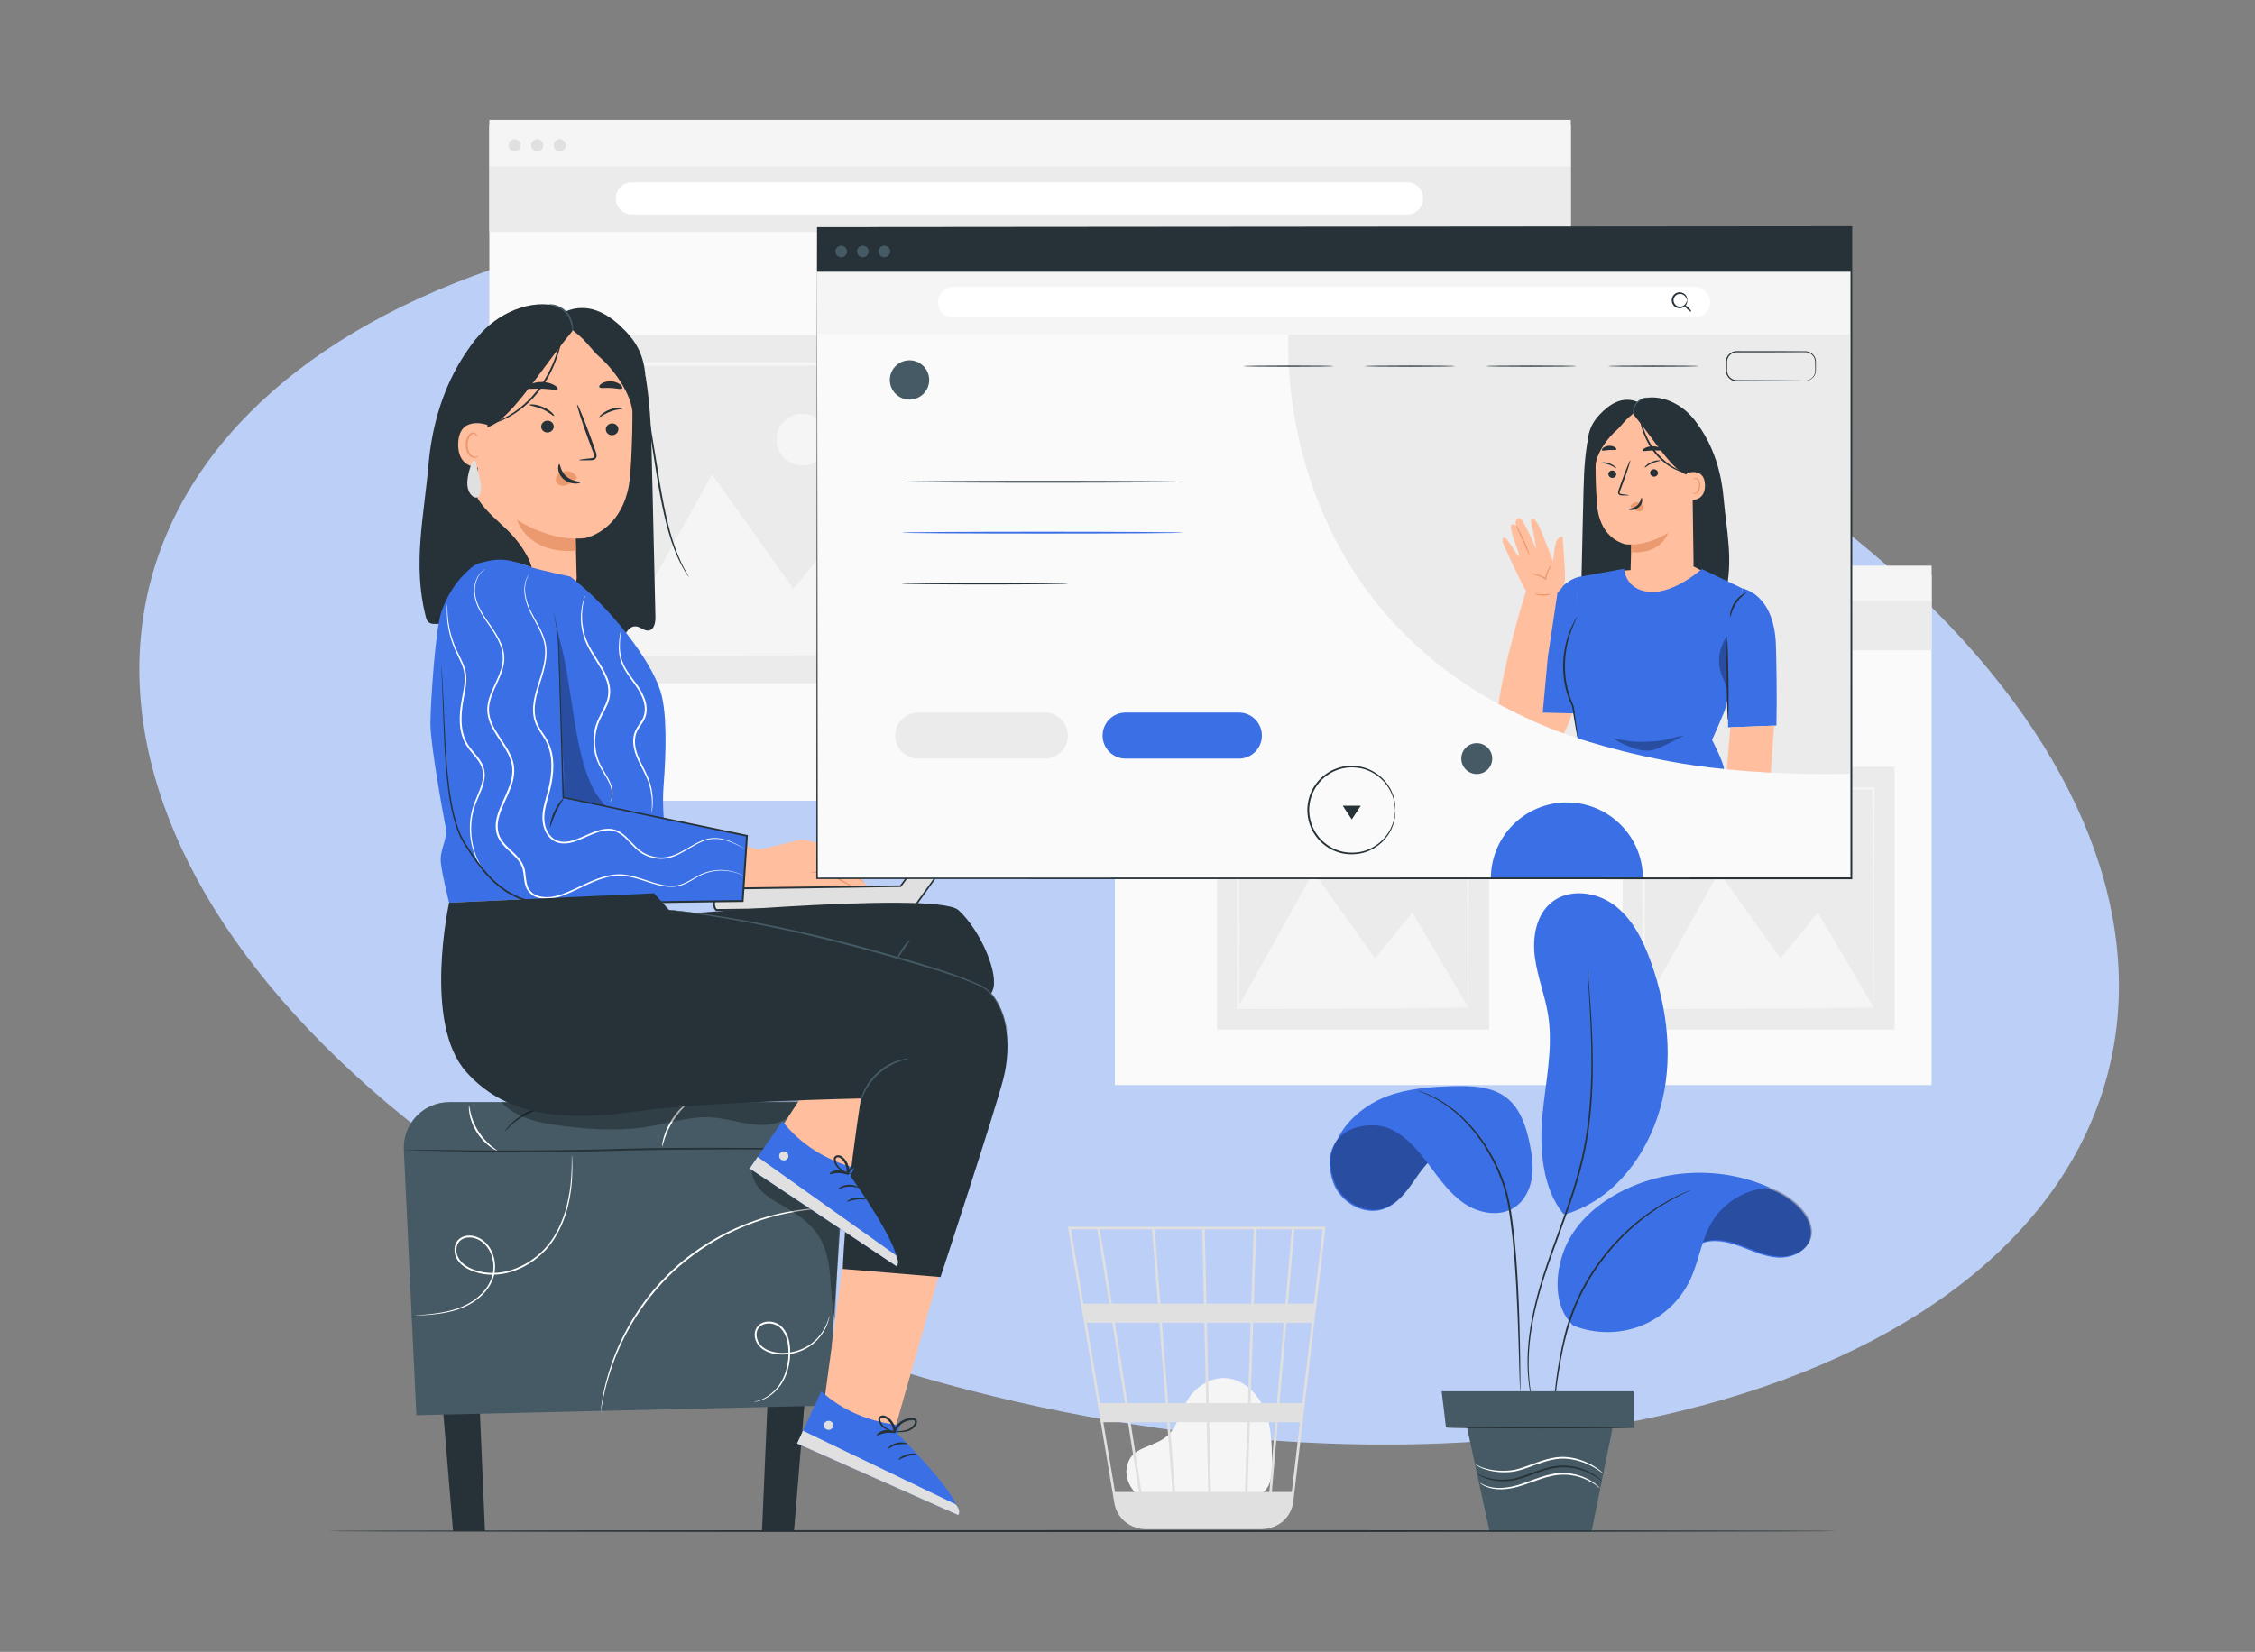 <svg width="696" height="510" viewBox="0 0 696 510" fill="none" xmlns="http://www.w3.org/2000/svg">
<rect x="0" y="0" width="696" height="510" fill="#808080" stroke="none"/>
<g clip-path="url(#clip0_4169_4695)">
<path d="M538.58 430.06C670.657 387.994 692.627 275.751 587.654 179.341C482.681 82.931 290.511 38.877 158.42 80.94C26.343 123.007 4.373 235.249 109.346 331.659C214.319 428.069 406.489 472.124 538.58 430.06Z" fill="#BCCFF7"/>
<path d="M151.033 38.633V247.23H354.627H484.817V38.633H151.033Z" fill="#FAFAFA"/>
<path d="M484.828 50.883H151.033V71.604H484.828V50.883Z" fill="#EBEBEB"/>
<path d="M484.828 37H151.033V51.39H484.828V37Z" fill="#F5F5F5"/>
<path d="M160.719 44.848C160.719 45.883 159.882 46.72 158.846 46.72C157.81 46.72 156.973 45.883 156.973 44.848C156.973 43.813 157.81 42.977 158.846 42.977C159.882 42.977 160.719 43.813 160.719 44.848Z" fill="#E0E0E0"/>
<path d="M167.684 44.848C167.684 45.883 166.847 46.72 165.811 46.72C164.775 46.72 163.938 45.883 163.938 44.848C163.938 43.813 164.775 42.977 165.811 42.977C166.847 42.977 167.684 43.813 167.684 44.848Z" fill="#E0E0E0"/>
<path d="M174.637 44.848C174.637 45.883 173.8 46.72 172.764 46.72C171.728 46.72 170.891 45.883 170.891 44.848C170.891 43.813 171.728 42.977 172.764 42.977C173.8 42.977 174.637 43.813 174.637 44.848Z" fill="#E0E0E0"/>
<path d="M434.28 66.212H195.036C192.292 66.212 190.066 63.988 190.066 61.247C190.066 58.505 192.292 56.281 195.036 56.281H434.28C437.024 56.281 439.25 58.505 439.25 61.247C439.25 63.988 437.024 66.212 434.28 66.212Z" fill="white"/>
<path d="M291.538 103.516H180.391V210.952H291.538V103.516Z" fill="#EBEBEB"/>
<path d="M189.008 201.761L219.753 146.469L244.901 181.811L260.186 163.05L282.92 201.761H189.008Z" fill="#F5F5F5"/>
<path d="M247.624 143.713C252.042 143.713 255.624 140.134 255.624 135.72C255.624 131.305 252.042 127.727 247.624 127.727C243.205 127.727 239.623 131.305 239.623 135.72C239.623 140.134 243.205 143.713 247.624 143.713Z" fill="#F5F5F5"/>
<path d="M282.92 111.961C255.723 111.939 223.479 111.917 189.019 111.884C189.118 111.763 188.005 112.897 188.479 112.424V115.462V118.512C188.479 120.538 188.479 122.564 188.479 124.579C188.479 128.608 188.479 132.594 188.479 136.536C188.479 144.43 188.479 152.159 188.49 159.69C188.512 174.741 188.523 188.966 188.545 202.046V202.508H189.008C217.164 202.409 240.67 202.332 257.211 202.277C265.377 202.222 271.812 202.189 276.253 202.156C278.402 202.134 280.066 202.112 281.245 202.101C281.774 202.101 282.193 202.079 282.513 202.079C282.799 202.079 282.931 202.057 282.92 202.057C282.92 202.057 282.755 202.035 282.457 202.035C282.127 202.035 281.686 202.024 281.146 202.013C279.945 202.002 278.248 201.98 276.066 201.958C271.592 201.925 265.123 201.892 256.913 201.837C240.549 201.782 217.297 201.705 189.471 201.605C189.482 188.647 189.504 174.576 189.526 159.701C189.526 152.17 189.526 144.441 189.537 136.547C189.537 132.594 189.537 128.608 189.537 124.59C189.537 122.575 189.537 120.56 189.537 118.523V112.941C223.611 112.919 255.503 112.886 282.469 112.864C282.568 139.497 282.645 161.672 282.7 177.284C282.755 185.112 282.788 191.267 282.821 195.528C282.843 197.609 282.865 199.216 282.876 200.361C282.876 200.879 282.898 201.297 282.898 201.616C282.898 201.903 282.92 202.046 282.92 202.057C282.92 202.057 282.942 201.936 282.942 201.671C282.942 201.363 282.953 200.967 282.964 200.471C282.975 199.348 282.997 197.763 283.02 195.726C283.042 191.487 283.086 185.366 283.141 177.581C283.196 161.815 283.273 139.376 283.372 112.424V111.972H282.92V111.961Z" fill="#F5F5F5"/>
<path d="M344.115 177.477V334.998H497.866H596.175V177.477H344.115Z" fill="#FAFAFA"/>
<path d="M596.186 185.133H344.115V200.778H596.186V185.133Z" fill="#EBEBEB"/>
<path d="M596.186 174.648H344.115V185.515H596.186V174.648Z" fill="#F5F5F5"/>
<path d="M350.01 181.983C350.789 181.983 351.421 181.352 351.421 180.573C351.421 179.795 350.789 179.164 350.01 179.164C349.231 179.164 348.6 179.795 348.6 180.573C348.6 181.352 349.231 181.983 350.01 181.983Z" fill="#E0E0E0"/>
<path d="M355.268 181.983C356.047 181.983 356.679 181.352 356.679 180.573C356.679 179.795 356.047 179.164 355.268 179.164C354.489 179.164 353.857 179.795 353.857 180.573C353.857 181.352 354.489 181.983 355.268 181.983Z" fill="#E0E0E0"/>
<path d="M360.524 181.983C361.303 181.983 361.934 181.352 361.934 180.573C361.934 179.795 361.303 179.164 360.524 179.164C359.745 179.164 359.113 179.795 359.113 180.573C359.113 181.352 359.745 181.983 360.524 181.983Z" fill="#E0E0E0"/>
<path d="M558.012 196.704H377.34C375.268 196.704 373.582 195.031 373.582 192.95C373.582 190.88 375.257 189.195 377.34 189.195H558.012C560.084 189.195 561.77 190.869 561.77 192.95C561.77 195.02 560.095 196.704 558.012 196.704Z" fill="white"/>
<path d="M584.748 236.742H500.809V317.876H584.748V236.742Z" fill="#EBEBEB"/>
<path d="M507.322 310.93L530.541 269.18L549.529 295.868L561.067 281.698L578.236 310.93H507.322Z" fill="#F5F5F5"/>
<path d="M557.617 261.065C557.617 264.401 554.917 267.098 551.578 267.098C548.239 267.098 545.539 264.401 545.539 261.065C545.539 257.729 548.239 255.031 551.578 255.031C554.917 255.031 557.617 257.729 557.617 261.065Z" fill="#F5F5F5"/>
<path d="M578.234 243.116C557.693 243.105 533.35 243.083 507.321 243.061C507.398 242.973 506.561 243.821 506.913 243.469V245.77V248.071C506.913 249.601 506.913 251.132 506.913 252.651C506.913 255.69 506.913 258.707 506.913 261.679C506.913 267.647 506.913 273.482 506.913 279.163C506.924 290.526 506.935 301.272 506.946 311.148V311.5H507.299C528.556 311.423 546.321 311.368 558.795 311.324C564.955 311.28 569.815 311.258 573.176 311.236C574.796 311.214 576.052 311.203 576.945 311.192C577.342 311.192 577.661 311.181 577.904 311.17C578.113 311.17 578.223 311.159 578.212 311.148C578.212 311.148 578.091 311.137 577.86 311.126C577.606 311.126 577.276 311.115 576.868 311.104C575.964 311.104 574.686 311.082 573.033 311.06C569.661 311.038 564.768 311.004 558.575 310.971C546.21 310.927 528.656 310.872 507.652 310.795C507.663 301.007 507.674 290.383 507.685 279.152C507.685 273.471 507.685 267.636 507.685 261.668C507.685 258.684 507.685 255.679 507.685 252.64C507.685 251.121 507.685 249.59 507.685 248.06V243.843C533.416 243.821 557.495 243.799 577.86 243.788C577.937 263.892 577.992 280.65 578.036 292.43C578.069 298.343 578.102 302.989 578.124 306.204C578.146 307.779 578.157 308.99 578.168 309.859C578.168 310.256 578.179 310.564 578.19 310.806C578.19 311.015 578.201 311.137 578.212 311.137C578.212 311.137 578.223 311.049 578.234 310.839C578.234 310.608 578.245 310.311 578.256 309.925C578.256 309.078 578.278 307.878 578.301 306.336C578.323 303.132 578.356 298.508 578.389 292.64C578.433 280.738 578.488 263.782 578.565 243.435V243.094H578.223L578.234 243.116Z" fill="#F5F5F5"/>
<path d="M459.605 236.742H375.666V317.876H459.605V236.742Z" fill="#EBEBEB"/>
<path d="M382.168 310.93L405.387 269.18L424.385 295.868L435.923 281.698L453.092 310.93H382.168Z" fill="#F5F5F5"/>
<path d="M432.474 261.065C432.474 264.401 429.774 267.098 426.435 267.098C423.096 267.098 420.396 264.401 420.396 261.065C420.396 257.729 423.096 255.031 426.435 255.031C429.774 255.031 432.474 257.729 432.474 261.065Z" fill="#F5F5F5"/>
<path d="M453.092 243.116C432.551 243.105 408.208 243.083 382.178 243.061C382.256 242.973 381.418 243.821 381.771 243.469V245.77V248.071C381.771 249.601 381.771 251.132 381.771 252.651C381.771 255.69 381.771 258.707 381.771 261.679C381.771 267.647 381.771 273.482 381.771 279.163C381.782 290.526 381.793 301.272 381.804 311.148V311.5H382.156C403.414 311.423 421.178 311.368 433.653 311.324C439.813 311.28 444.673 311.258 448.034 311.236C449.654 311.214 450.91 311.203 451.802 311.192C452.199 311.192 452.519 311.181 452.761 311.17C452.971 311.17 453.081 311.159 453.07 311.148C453.07 311.148 452.949 311.137 452.717 311.126C452.464 311.126 452.133 311.115 451.725 311.104C450.822 311.104 449.543 311.082 447.89 311.06C444.518 311.038 439.625 311.004 433.432 310.971C421.068 310.927 403.513 310.872 382.509 310.795C382.52 301.007 382.531 290.383 382.542 279.152C382.542 273.471 382.542 267.636 382.542 261.668C382.542 258.684 382.542 255.679 382.542 252.64C382.542 251.121 382.542 249.59 382.542 248.06V243.843C408.274 243.821 432.352 243.799 452.717 243.788C452.794 263.892 452.849 280.65 452.893 292.43C452.927 298.343 452.96 302.989 452.982 306.204C453.004 307.779 453.015 308.99 453.026 309.859C453.026 310.256 453.037 310.564 453.048 310.806C453.048 311.015 453.059 311.137 453.07 311.137C453.07 311.137 453.081 311.049 453.092 310.839C453.092 310.608 453.103 310.311 453.114 309.925C453.114 309.078 453.136 307.878 453.158 306.336C453.18 303.132 453.213 298.508 453.246 292.64C453.29 280.738 453.345 263.782 453.422 243.435V243.094H453.081L453.092 243.116Z" fill="#F5F5F5"/>
<path d="M351.299 461.79C349.602 460.336 345.812 455.723 348.732 450.361C349.801 448.39 352.082 447.421 354.143 446.552C356.203 445.682 358.363 444.933 360.071 443.48C363.289 440.749 364.171 436.213 366.309 432.558C368.755 428.374 373.328 425.236 378.166 425.456C383.698 425.709 388.315 430.224 390.398 435.365C392.492 440.507 392.558 446.232 392.602 451.781C392.624 454.853 392.492 458.321 390.233 460.391C388.15 462.307 385.021 462.329 382.188 462.241C372.116 461.933 362.033 461.624 351.961 461.316" fill="#F5F5F5"/>
<path d="M409.121 378.742H329.623L343.949 464.059C344.577 467.781 347.277 470.655 350.737 471.656C350.825 471.689 350.925 471.711 351.013 471.733C351.244 471.789 351.476 471.877 351.718 471.921C352.247 472.031 352.787 472.086 353.338 472.108C353.338 472.13 353.338 472.163 353.349 472.185L353.735 472.119H389.175C389.836 472.119 390.497 472.053 391.125 471.921C395.313 471.271 398.663 467.924 399.17 463.586L406.068 404.803L406.377 402.469H406.344L409.077 379.194L409.132 378.753L409.121 378.742ZM394.123 433.165H385.968L386.795 408.403H396.25L394.134 433.165H394.123ZM397.032 408.403H404.845L401.936 433.165H394.916L397.032 408.403ZM373.725 460.613L373.229 439.1H384.976L384.26 460.613H373.725ZM361.019 439.1H372.436L372.931 460.613H362.694L361.019 439.1ZM361.901 460.613H352.324C351.41 454.811 350.23 447.258 348.952 439.1H360.225L361.901 460.613ZM360.556 433.165L358.628 408.403H371.719L372.292 433.165H360.556ZM373.086 433.165L372.513 408.403H385.99L385.164 433.165H373.075H373.086ZM372.38 402.469L371.852 379.535H386.96L386.199 402.469H372.391H372.38ZM371.587 402.469H358.165L356.379 379.535H371.058L371.587 402.469ZM357.371 402.469H343.167C342.66 399.298 342.186 396.303 341.756 393.606C340.279 384.335 339.717 380.845 339.409 379.535H355.586L357.371 402.469ZM357.834 408.403L359.763 433.165H348.015C347.619 430.655 347.222 428.111 346.825 425.568C345.9 419.722 344.985 413.875 344.114 408.403H357.834ZM347.222 433.165H339.552L335.398 408.403H343.321C344.533 416.055 345.877 424.577 347.222 433.165ZM348.159 439.1C349.327 446.542 350.484 453.886 351.531 460.613H344.158L340.544 439.1H348.148H348.159ZM385.053 460.613L385.77 439.1H393.616L391.776 460.613H385.053ZM386.982 402.469L387.742 379.535H398.707L396.746 402.469H386.982ZM338.67 379.535C338.99 381.197 340.434 390.215 342.384 402.469H334.406L330.56 379.535H338.681H338.67ZM398.707 460.613H392.558L394.398 439.1H401.231L398.707 460.613ZM405.54 402.469H397.539L399.501 379.535H408.228L405.54 402.469Z" fill="#E0E0E0"/>
<path d="M554.738 372.355C548.886 366.729 540.093 364.34 532.191 366.234C524.29 368.127 517.535 374.249 514.879 381.912L517.766 393.054C518.857 389.256 521.215 385.589 524.841 384.026C528.621 382.396 532.996 383.321 536.864 384.73C540.732 386.129 544.523 388.012 548.633 388.265C552.743 388.518 557.372 386.569 558.606 382.65C559.763 378.961 557.537 375.031 554.749 372.355H554.738Z" fill="#3A6FE6"/>
<g opacity="0.3">
<path d="M555.058 372.035C549.207 366.409 540.413 364.019 532.512 365.913C524.61 367.807 517.855 373.929 515.199 381.592L518.086 392.734C519.177 388.935 521.536 385.269 525.161 383.706C528.941 382.076 533.316 383.001 537.184 384.41C541.052 385.808 544.843 387.691 548.953 387.944C553.064 388.198 557.692 386.249 558.926 382.329C560.084 378.641 557.857 374.71 555.069 372.035H555.058Z" fill="black"/>
</g>
<path d="M485.543 409.217C479.515 403.503 479.824 393.55 482.822 385.81C485.83 378.069 492.387 372.124 499.704 368.215C513.909 360.618 531.651 360.046 546.318 366.707C539.111 366.949 532.147 371.034 528.433 377.2C525.127 382.672 524.4 389.322 521.667 395.113C518.625 401.554 513.049 406.762 506.415 409.36C499.781 411.959 492.144 411.903 485.532 409.228" fill="#3A6FE6"/>
<path d="M482.657 374.877C475.99 367.015 475.098 354.387 476.079 344.125C477.059 333.864 479.44 323.536 477.82 313.352C476.861 307.319 474.514 301.56 473.731 295.505C472.938 289.449 474.062 282.601 478.756 278.692C484.156 274.2 492.653 275.257 498.273 279.474C503.893 283.691 507.144 290.319 509.513 296.925C514.737 311.436 516.654 327.522 512.367 342.342C508.081 357.15 498.008 370.395 483.242 374.866" fill="#3A6FE6"/>
<path d="M479.45 439.406C479.45 439.406 479.428 439.098 479.428 438.503C479.428 437.909 479.428 437.028 479.472 435.905C479.56 433.648 479.769 430.389 480.276 426.381C480.783 422.373 481.577 417.628 482.844 412.431C484.089 407.223 486.205 401.674 489.213 396.279C492.233 390.873 495.903 386.216 499.627 382.374C503.352 378.531 507.176 375.536 510.537 373.301C512.201 372.145 513.81 371.275 515.199 370.472C516.62 369.723 517.865 369.118 518.879 368.622C519.882 368.204 520.686 367.862 521.282 367.609C521.833 367.389 522.119 367.279 522.13 367.29C522.13 367.312 521.855 367.455 521.326 367.708C520.742 367.983 519.959 368.347 518.978 368.809C517.976 369.327 516.752 369.965 515.353 370.736C513.986 371.573 512.399 372.454 510.757 373.621C507.429 375.878 503.672 378.883 499.991 382.715C496.321 386.546 492.685 391.182 489.698 396.533C483.571 407.245 481.885 418.52 480.673 426.414C480.122 430.4 479.846 433.648 479.692 435.905C479.626 436.995 479.582 437.854 479.538 438.492C479.505 439.087 479.472 439.395 479.45 439.395V439.406Z" fill="#263238"/>
<path d="M411.38 364.756C413.44 371.142 421.011 375.59 427.292 373.19C430.841 371.836 433.408 368.753 435.612 365.659C437.805 362.565 439.866 359.251 442.952 357.027C445.057 355.508 447.801 354.627 450.313 354.924L421.628 344.156C409.286 351.599 409.33 358.37 411.391 364.756H411.38Z" fill="#3A6FE6"/>
<path d="M450.303 354.922L453.576 356.155C452.595 355.45 451.471 355.065 450.303 354.922Z" fill="#3A6FE6"/>
<g opacity="0.3">
<path d="M421.937 343.844C409.594 351.287 409.638 358.058 411.699 364.444C413.76 370.829 421.331 375.278 427.612 372.877C431.16 371.523 433.728 368.44 435.932 365.346C438.136 362.253 440.186 358.939 443.271 356.715C445.376 355.195 448.12 354.314 450.633 354.612L421.948 343.844H421.937Z" fill="black"/>
</g>
<path d="M457.618 357.825L446.18 353.531L450.676 354.06C451.998 354.214 453.188 354.665 454.202 355.381L457.618 357.825Z" fill="black"/>
<path d="M412.691 351.994C415.92 347.535 423.888 346.247 428.924 348.471C433.96 350.695 437.641 355.099 440.947 359.503C444.242 363.907 447.459 368.553 452.033 371.614C456.606 374.675 462.986 375.787 467.549 372.704C470.546 370.678 472.276 367.155 472.816 363.588C473.356 360.02 472.838 356.376 472.089 352.842C470.998 347.667 469.224 342.272 465.08 338.991C460.463 335.325 454.06 335.16 448.176 335.347C441.42 335.567 434.555 336.073 428.219 338.419C421.871 340.764 415.402 345.817 412.713 352.016" fill="#3A6FE6"/>
<path d="M469.2 429.526C469.2 429.526 469.178 429.438 469.167 429.251C469.156 429.042 469.145 428.778 469.123 428.458C469.101 427.71 469.057 426.697 469.013 425.398C468.936 422.689 468.826 418.858 468.694 414.145C468.539 409.4 468.352 403.741 468.01 397.465C467.658 391.2 467.195 384.297 466.236 377.129C465.751 373.551 465.189 370.039 464.197 366.802C463.195 363.554 461.861 360.526 460.418 357.763C458.952 354.999 457.354 352.478 455.646 350.276C453.938 348.085 452.175 346.18 450.433 344.561C446.929 341.369 443.579 339.409 441.199 338.275C440.593 337.999 440.075 337.724 439.601 337.537C439.138 337.361 438.73 337.196 438.4 337.075C438.102 336.953 437.86 336.854 437.661 336.777C437.496 336.711 437.408 336.667 437.419 336.656C437.419 336.656 437.507 336.667 437.683 336.722C437.882 336.788 438.135 336.865 438.444 336.965C438.785 337.086 439.193 337.218 439.678 337.383C440.163 337.559 440.692 337.812 441.309 338.077C443.733 339.167 447.15 341.082 450.72 344.275C452.483 345.883 454.29 347.798 456.032 350C457.762 352.214 459.404 354.746 460.891 357.52C462.368 360.306 463.724 363.345 464.737 366.637C465.751 369.94 466.324 373.452 466.809 377.052C467.768 384.253 468.22 391.167 468.539 397.443C468.859 403.719 469.013 409.378 469.112 414.134C469.211 418.891 469.245 422.733 469.256 425.398C469.256 426.697 469.256 427.721 469.256 428.458C469.256 428.778 469.256 429.042 469.245 429.251C469.245 429.427 469.233 429.526 469.222 429.526H469.2Z" fill="#263238"/>
<path d="M473.641 435.099C473.641 435.099 472.947 433.271 472.286 429.803C471.647 426.346 471.162 421.215 471.724 414.928C472.253 408.641 473.862 401.265 476.43 393.348C478.964 385.421 482.402 376.932 485.334 367.816C486.788 363.258 488.023 358.744 488.882 354.307C489.742 349.881 490.282 345.554 490.634 341.414C491.329 333.145 491.229 325.647 491.031 319.372C490.822 313.096 490.48 308.02 490.271 304.508C490.171 302.779 490.094 301.425 490.028 300.467C490.006 300.027 489.995 299.685 489.984 299.41C489.984 299.168 489.984 299.047 489.984 299.047C489.984 299.047 490.017 299.168 490.039 299.399C490.061 299.663 490.094 300.016 490.138 300.445C490.215 301.403 490.337 302.757 490.48 304.475C490.755 307.976 491.152 313.052 491.406 319.338C491.659 325.625 491.791 333.134 491.13 341.436C490.8 345.587 490.26 349.936 489.4 354.384C488.551 358.843 487.317 363.379 485.852 367.959C482.909 377.108 479.46 385.575 476.903 393.481C474.325 401.364 472.683 408.696 472.11 414.939C471.504 421.182 471.922 426.291 472.495 429.737C472.793 431.465 473.079 432.798 473.322 433.689C473.421 434.119 473.509 434.449 473.575 434.713C473.63 434.945 473.652 435.066 473.641 435.066V435.099Z" fill="#263238"/>
<path d="M504.223 440.674H446.291L444.969 429.531H504.223V440.674Z" fill="#455A64"/>
<path d="M452.506 439.406L459.757 472.833H491.23L498.007 439.406H452.506Z" fill="#455A64"/>
<path d="M504.223 440.676C504.223 440.83 491.484 440.918 475.78 440.874C460.066 440.83 447.327 440.676 447.338 440.522C447.338 440.368 460.077 440.28 475.791 440.324C491.495 440.368 504.234 440.522 504.234 440.676H504.223Z" fill="#455A64"/>
<path d="M494.282 457.165C494.205 457.275 492.574 455.59 489.18 454.247C487.494 453.575 485.367 453.058 482.976 453.003C480.585 452.926 477.984 453.498 475.35 454.401C472.705 455.293 470.248 456.328 467.845 456.9C465.432 457.418 463.184 457.385 461.355 457.098C459.514 456.812 458.093 456.262 457.189 455.777C456.737 455.524 456.396 455.315 456.186 455.139C455.966 454.974 455.856 454.885 455.878 454.863C455.911 454.819 456.374 455.15 457.288 455.579C458.214 455.997 459.614 456.471 461.421 456.702C463.217 456.933 465.41 456.933 467.746 456.394C470.06 455.81 472.529 454.764 475.196 453.862C477.852 452.948 480.54 452.364 483.009 452.474C485.466 452.562 487.648 453.135 489.345 453.862C491.064 454.577 492.31 455.436 493.125 456.064C493.533 456.383 493.83 456.647 494.029 456.834C494.227 457.021 494.326 457.132 494.304 457.143L494.282 457.165Z" fill="#263238"/>
<path d="M493.841 459.405C493.764 459.515 492.188 457.886 488.937 456.52C487.318 455.849 485.268 455.331 482.954 455.287C480.639 455.221 478.116 455.75 475.57 456.608C473.014 457.456 470.622 458.447 468.33 459.064C466.049 459.691 463.889 459.9 462.093 459.768C460.297 459.647 458.886 459.141 458.004 458.678C457.564 458.436 457.233 458.227 457.035 458.062C456.825 457.908 456.726 457.808 456.737 457.797C456.77 457.753 457.211 458.073 458.104 458.48C458.996 458.865 460.374 459.306 462.126 459.372C463.867 459.46 465.972 459.207 468.198 458.568C470.435 457.941 472.815 456.939 475.394 456.08C477.962 455.199 480.573 454.671 482.954 454.77C485.334 454.847 487.439 455.419 489.081 456.146C490.734 456.862 491.913 457.72 492.695 458.337C493.092 458.645 493.367 458.909 493.555 459.097C493.742 459.284 493.83 459.383 493.819 459.394L493.841 459.405Z" fill="white"/>
<path d="M494.856 454.956C494.79 455.055 493.082 453.359 489.621 451.873C487.902 451.146 485.731 450.497 483.263 450.343C480.794 450.167 478.105 450.794 475.394 451.73C472.662 452.644 470.127 453.756 467.625 454.262C465.113 454.714 462.81 454.582 460.925 454.273C459.041 453.943 457.564 453.403 456.616 452.908C456.154 452.644 455.79 452.435 455.57 452.258C455.349 452.093 455.228 451.994 455.239 451.983C455.272 451.939 455.746 452.28 456.705 452.721C457.663 453.15 459.118 453.624 460.98 453.888C462.832 454.141 465.102 454.229 467.526 453.767C469.929 453.249 472.474 452.126 475.218 451.201C477.951 450.266 480.739 449.627 483.296 449.825C485.841 450.001 488.045 450.717 489.787 451.499C491.539 452.28 492.806 453.172 493.655 453.822C494.073 454.152 494.382 454.427 494.58 454.626C494.779 454.824 494.878 454.923 494.867 454.945L494.856 454.956Z" fill="white"/>
<path d="M504.741 440.721C504.741 440.875 491.704 440.996 475.637 440.996C459.57 440.996 446.533 440.875 446.533 440.721C446.533 440.566 459.559 440.445 475.637 440.445C491.715 440.445 504.741 440.566 504.741 440.721Z" fill="#263238"/>
<path d="M149.689 472.699H139.827L136.168 428.328H147.783L149.689 472.699Z" fill="#263238"/>
<path d="M235.193 472.699H245.067L248.726 428.328H237.1L235.193 472.699Z" fill="#263238"/>
<path d="M255.503 433.946L128.509 436.93L124.641 354.982C124.266 346.955 130.669 340.25 138.713 340.25H246.907C255.073 340.25 261.531 347.164 260.958 355.301L255.492 433.957L255.503 433.946Z" fill="#455A64"/>
<path d="M153.634 355.39C153.634 355.39 152.697 355.071 151.397 354.135C150.107 353.21 148.487 351.668 147.176 349.609C145.865 347.551 145.17 345.415 144.906 343.851C144.63 342.288 144.708 341.297 144.763 341.297C144.862 341.297 144.939 342.266 145.303 343.763C145.666 345.272 146.394 347.297 147.661 349.29C148.928 351.283 150.449 352.813 151.65 353.804C152.851 354.795 153.678 355.291 153.634 355.379V355.39Z" fill="white"/>
<path d="M213.683 339.371C213.815 339.514 210.465 341.794 207.853 345.911C205.186 349.996 204.547 354.004 204.36 353.938C204.294 353.938 204.36 352.925 204.79 351.361C205.208 349.798 206.035 347.684 207.379 345.603C208.724 343.511 210.3 341.882 211.534 340.847C212.779 339.812 213.65 339.316 213.694 339.371H213.683Z" fill="white"/>
<path d="M262.015 354.697C262.015 354.697 261.894 354.719 261.662 354.73C261.398 354.73 261.056 354.752 260.626 354.763C259.679 354.774 258.334 354.796 256.626 354.818C253.111 354.829 248.097 354.851 241.903 354.873C229.473 354.895 212.304 354.752 193.349 355.193C174.384 355.82 157.204 355.71 144.774 355.523C138.558 355.424 133.533 355.303 130.051 355.204C128.343 355.149 126.998 355.104 126.051 355.071C125.621 355.049 125.279 355.038 125.015 355.016C124.783 355.005 124.662 354.994 124.662 354.983C124.662 354.972 124.783 354.961 125.015 354.961C125.279 354.961 125.621 354.961 126.051 354.961C126.998 354.961 128.343 354.983 130.051 354.994C133.566 355.027 138.58 355.071 144.774 355.138C157.204 355.226 174.373 355.27 193.338 354.631C212.304 354.191 229.484 354.4 241.914 354.477C248.097 354.532 253.122 354.576 256.637 354.609C258.345 354.631 259.69 354.642 260.637 354.653C261.067 354.653 261.409 354.675 261.673 354.675C261.905 354.675 262.026 354.697 262.026 354.708L262.015 354.697Z" fill="#263238"/>
<path d="M170.969 341.515C171.002 341.702 166.991 341.779 162.726 343.992C158.428 346.15 156.015 349.354 155.883 349.211C155.828 349.178 156.357 348.33 157.459 347.174C158.561 346.018 160.291 344.597 162.473 343.485C164.655 342.373 166.826 341.812 168.401 341.603C169.988 341.394 170.98 341.46 170.98 341.526L170.969 341.515Z" fill="#263238"/>
<g opacity="0.3">
<path d="M154.682 340.239C158.439 344.434 164.589 346.273 170.165 347.121C180.204 348.64 190.474 349.466 200.481 347.759C206.894 346.669 213.242 344.544 219.732 344.985C226.377 345.436 233.045 348.574 239.447 346.757C242.885 345.788 245.883 343.366 247.558 340.217C248.087 339.215 248.428 337.806 247.558 337.068C247.117 336.694 246.158 337.982 245.585 337.949C215.501 335.659 184.788 342.342 154.682 340.239Z" fill="black"/>
</g>
<path d="M257.883 372.985C257.883 372.985 257.794 373.007 257.607 373.018C257.398 373.018 257.133 373.04 256.814 373.051C256.119 373.095 255.083 373.062 253.761 373.172C251.116 373.304 247.281 373.69 242.642 374.648C238.003 375.594 232.57 377.246 226.872 379.855C221.186 382.465 215.279 386.109 209.802 390.821C204.37 395.578 199.918 400.918 196.545 406.18C193.162 411.443 190.771 416.596 189.184 421.055C187.586 425.514 186.672 429.247 186.165 431.856C185.867 433.155 185.757 434.179 185.614 434.862C185.559 435.181 185.503 435.434 185.47 435.643C185.437 435.82 185.415 435.908 185.404 435.908C185.404 435.908 185.404 435.82 185.415 435.632C185.437 435.423 185.47 435.159 185.503 434.84C185.603 434.146 185.691 433.111 185.944 431.812C186.374 429.192 187.234 425.415 188.798 420.923C190.352 416.42 192.711 411.223 196.105 405.905C199.477 400.587 203.951 395.192 209.428 390.392C214.949 385.636 220.911 381.969 226.652 379.371C232.393 376.761 237.881 375.143 242.554 374.24C247.237 373.326 251.083 372.996 253.75 372.941C255.083 372.864 256.119 372.941 256.814 372.93C257.133 372.93 257.398 372.941 257.607 372.952C257.783 372.952 257.883 372.974 257.883 372.974V372.985Z" fill="white"/>
<g opacity="0.3">
<path d="M232.151 359.922C231.622 362.707 232.966 365.581 234.95 367.618C236.923 369.655 239.468 371.031 241.926 372.451C246.003 374.819 250.08 377.527 252.626 381.491C257.475 389.022 255.679 398.898 257.739 407.607C257.739 407.607 259.447 370.007 259.095 370.954" fill="black"/>
</g>
<path d="M176.511 356.633C176.511 356.633 176.533 356.732 176.544 356.93C176.555 357.161 176.577 357.448 176.599 357.811C176.632 358.582 176.676 359.727 176.654 361.202C176.61 364.142 176.39 368.447 175.001 373.555C174.307 376.099 173.238 378.829 171.662 381.516C170.109 384.202 167.905 386.823 165.083 388.914C163.695 389.982 162.119 390.896 160.444 391.656C158.769 392.427 156.962 392.999 155.055 393.296C153.16 393.605 151.187 393.649 149.215 393.34L147.749 393.032C147.264 392.911 146.79 392.735 146.305 392.581C145.347 392.273 144.421 391.821 143.55 391.271C142.691 390.709 141.897 390.004 141.313 389.157C140.718 388.309 140.355 387.285 140.289 386.261C140.222 385.237 140.432 384.18 141.016 383.31C141.589 382.441 142.526 381.857 143.495 381.615C145.457 381.141 147.485 381.769 148.983 382.881C150.515 383.993 151.562 385.6 152.157 387.274C152.741 388.958 152.939 390.72 152.73 392.394C152.554 394.078 151.904 395.62 151.11 396.974C149.457 399.671 147.077 401.532 144.752 402.798C142.415 404.075 140.079 404.736 138.029 405.165C135.969 405.595 134.172 405.782 132.707 405.914C131.241 406.035 130.095 406.101 129.324 406.134C128.96 406.145 128.673 406.156 128.442 406.167C128.244 406.167 128.145 406.167 128.145 406.167C128.145 406.167 128.244 406.145 128.442 406.123C128.673 406.101 128.96 406.068 129.324 406.035C130.139 405.958 131.263 405.848 132.696 405.716C134.15 405.551 135.936 405.33 137.974 404.879C140.002 404.417 142.294 403.734 144.575 402.468C146.834 401.202 149.138 399.363 150.713 396.754C151.463 395.443 152.08 393.968 152.245 392.361C152.433 390.764 152.245 389.069 151.683 387.483C151.099 385.898 150.107 384.389 148.675 383.354C147.275 382.308 145.402 381.758 143.65 382.187C142.79 382.396 141.997 382.903 141.501 383.652C141.005 384.389 140.806 385.325 140.873 386.25C140.972 388.133 142.25 389.773 143.881 390.819C144.697 391.348 145.589 391.777 146.515 392.074C146.978 392.217 147.429 392.394 147.903 392.504L149.314 392.801C151.22 393.098 153.127 393.054 154.967 392.768C156.807 392.482 158.582 391.931 160.213 391.183C161.855 390.445 163.397 389.564 164.764 388.518C167.541 386.481 169.701 383.938 171.255 381.295C172.819 378.653 173.899 375.978 174.605 373.467C176.026 368.425 176.313 364.142 176.423 361.224C176.478 359.76 176.478 358.615 176.478 357.844C176.478 357.481 176.478 357.194 176.478 356.963C176.478 356.765 176.489 356.666 176.5 356.666L176.511 356.633Z" fill="white"/>
<path d="M232.67 432.846C232.659 432.78 233.662 432.692 235.293 431.965C236.891 431.239 239.128 429.752 240.836 427.077C242.544 424.424 243.58 420.614 243.326 416.441C243.183 414.382 242.709 412.136 241.255 410.43C239.899 408.723 237.177 408.018 235.15 409.13C234.158 409.681 233.541 410.749 233.508 411.861C233.452 412.973 233.838 414.085 234.499 414.955C235.877 416.705 238.125 417.41 240.164 417.619C244.34 418.071 248.109 416.606 250.577 414.68C253.09 412.72 254.412 410.408 255.118 408.8C255.812 407.16 255.966 406.169 256.021 406.18C256.043 406.18 256.01 406.433 255.922 406.895C255.812 407.358 255.647 408.04 255.327 408.877C254.677 410.54 253.377 412.94 250.831 414.988C248.318 417.014 244.45 418.566 240.108 418.126C238.004 417.917 235.601 417.212 234.059 415.285C233.32 414.316 232.879 413.094 232.946 411.817C232.99 410.551 233.706 409.252 234.874 408.613C237.21 407.347 240.175 408.173 241.695 410.044C243.26 411.905 243.734 414.272 243.866 416.386C244.098 420.68 242.996 424.578 241.188 427.275C239.381 430.006 237.045 431.481 235.392 432.153C234.554 432.494 233.871 432.659 233.397 432.758C232.923 432.835 232.681 432.857 232.681 432.835L232.67 432.846Z" fill="white"/>
<path d="M162.109 162.57C160.335 146.837 158.571 131.115 156.797 115.381L147.045 104.492C136.278 117.682 133.17 133.151 132.278 143.281C130.823 159.774 127.341 174.065 131.363 190.228C131.562 191.043 131.859 191.934 132.686 192.364C133.292 192.672 134.041 192.661 134.735 192.628C143.121 192.265 151.508 191.901 159.894 191.549C164.225 182.521 163.2 172.314 162.109 162.57Z" fill="#263238"/>
<path d="M201.34 148.949C201.021 135.132 201.021 127.292 199.269 116.117L173.57 148.179C175.785 162.216 175.267 176.673 172.06 190.512C171.675 192.164 171.333 194.146 172.534 195.357C174.43 197.273 177.725 195.181 180.358 195.775C183.554 196.491 185.45 201.104 188.656 200.444C192.271 199.706 192.778 192.902 196.437 193.408C197.77 193.595 198.894 194.861 200.227 194.663C201.958 194.41 202.343 192.12 202.299 190.38C201.98 176.574 201.671 162.756 201.351 148.949H201.34Z" fill="#263238"/>
<path d="M195.355 123.992C195.532 111.485 185.933 100.475 173.227 99.55C159.739 98.57 148.311 108.71 147.793 121.812L147.055 174.672C147.044 175.696 147.375 176.687 147.992 177.501C151.298 181.883 157.072 185.164 162.108 185.638C166.99 186.089 171.861 184.603 175.883 182.126C177.25 181.289 178.032 179.758 177.988 178.162L177.668 166.348C177.668 166.348 177.701 166.271 177.746 166.271C178.484 166.293 180.346 166.238 181.052 166.029C184.137 165.126 191.961 161.702 194.099 149.91C194.804 146.001 195.201 134.969 195.355 124.003V123.992Z" fill="#FFBE9D"/>
<path d="M178.792 142.017C178.792 141.896 180.092 141.709 182.197 141.499C182.726 141.455 183.233 141.367 183.332 141.015C183.464 140.641 183.255 140.068 183.001 139.452C182.527 138.174 182.02 136.831 181.503 135.422C179.42 129.697 177.921 124.984 178.152 124.907C178.384 124.83 180.268 129.41 182.351 135.136C182.847 136.545 183.332 137.899 183.784 139.187C183.971 139.782 184.313 140.475 184.026 141.246C183.872 141.632 183.475 141.907 183.134 141.995C182.792 142.094 182.494 142.083 182.23 142.094C180.114 142.16 178.792 142.138 178.792 142.017Z" fill="#263238"/>
<path d="M190.86 132.481C190.882 133.483 190.022 134.331 188.953 134.364C187.885 134.397 187.003 133.604 186.981 132.602C186.959 131.601 187.818 130.753 188.887 130.72C189.956 130.687 190.838 131.479 190.86 132.492V132.481Z" fill="#263238"/>
<path d="M192.249 126.138C192.062 126.347 190.508 126.292 188.546 127.019C186.585 127.723 185.318 128.813 185.064 128.758C184.943 128.736 185.097 128.417 185.648 127.933C186.188 127.459 187.158 126.821 188.381 126.38C189.604 125.94 190.706 125.808 191.379 125.841C192.062 125.874 192.337 126.039 192.249 126.138Z" fill="#263238"/>
<path d="M170.915 131.645C170.937 132.647 170.077 133.495 169.008 133.528C167.939 133.561 167.058 132.768 167.036 131.767C167.014 130.765 167.873 129.917 168.942 129.884C170.011 129.851 170.893 130.644 170.915 131.656V131.645Z" fill="#263238"/>
<path d="M170.97 128.429C170.661 128.451 169.493 127.251 167.432 126.337C165.383 125.413 163.587 125.28 163.432 125.049C163.355 124.939 163.708 124.818 164.501 124.873C165.273 124.917 166.496 125.17 167.785 125.743C169.063 126.315 170.022 127.042 170.518 127.571C171.025 128.099 171.124 128.429 170.97 128.429Z" fill="#263238"/>
<path d="M177.658 166.275C177.658 166.275 169.58 166.727 159.607 160.539C159.607 160.539 162.594 171.087 177.768 170.052L177.658 166.275Z" fill="#EB996E"/>
<path d="M177.812 146.936C177.073 145.945 175.773 145.372 174.461 145.482C173.558 145.559 172.632 145.967 172.07 146.671C171.508 147.387 171.376 148.411 171.861 149.116C172.412 149.908 173.58 150.117 174.583 149.864C175.585 149.611 176.456 148.983 177.283 148.367C177.514 148.191 177.745 148.015 177.889 147.772C178.032 147.53 178.065 147.211 177.9 147.013" fill="#EB996E"/>
<path d="M172.622 143.297C172.963 143.286 172.919 145.51 174.837 147.14C176.743 148.769 179.167 148.582 179.178 148.89C179.211 149.033 178.627 149.309 177.614 149.309C176.611 149.309 175.156 148.967 173.988 147.976C172.82 146.974 172.335 145.675 172.28 144.761C172.214 143.826 172.478 143.286 172.633 143.297H172.622Z" fill="#263238"/>
<path d="M172.158 120.119C171.872 120.636 169.844 120.075 167.387 120.009C164.918 119.888 162.868 120.306 162.615 119.767C162.505 119.513 162.924 119.04 163.783 118.622C164.643 118.203 165.965 117.873 167.442 117.928C168.918 117.983 170.219 118.401 171.056 118.886C171.894 119.37 172.279 119.866 172.158 120.119Z" fill="#263238"/>
<path d="M192.039 119.906C191.664 120.368 190.232 119.84 188.502 119.785C186.772 119.664 185.306 120.016 184.975 119.52C184.832 119.278 185.074 118.816 185.725 118.397C186.364 117.968 187.422 117.638 188.612 117.704C189.802 117.77 190.827 118.221 191.411 118.706C192.017 119.201 192.204 119.686 192.039 119.906Z" fill="#263238"/>
<path d="M174.959 96.831C173.78 95.025 171.719 94.276 169.438 94.034C160.137 93.054 150.065 99.088 145.249 107.092C140.422 115.096 140.676 126.712 144.863 135.069L149.558 132.052C156.754 131.292 166.782 114.106 176.403 102.545C177.593 101.114 175.984 98.383 174.97 96.82L174.959 96.831Z" fill="#263238"/>
<path d="M192.931 102.082C188.865 97.865 182.341 92.789 174.451 96.214C173.371 98.515 175.883 101.322 177.955 102.93C180.975 105.286 182.947 108.413 184.942 110.108C188.964 113.543 195.278 121.68 195.289 128.308C195.289 133.439 194.948 133.196 195.367 133.108C195.367 133.108 198 128.583 198.507 125.842C200.987 112.442 197.009 106.299 192.942 102.082H192.931Z" fill="#263238"/>
<path d="M150.461 131.202C150.241 131.092 141.546 128.108 141.414 137.103C141.281 146.098 150.351 144.381 150.362 144.117C150.384 143.863 150.45 131.202 150.45 131.202H150.461Z" fill="#FFBE9D"/>
<path d="M147.662 140.683C147.662 140.683 147.507 140.793 147.232 140.903C146.967 141.013 146.527 141.09 146.064 140.903C145.116 140.54 144.345 139.021 144.323 137.402C144.323 136.587 144.499 135.806 144.796 135.167C145.083 134.517 145.513 134.055 145.998 133.978C146.471 133.879 146.813 134.165 146.912 134.418C147.033 134.672 146.967 134.848 147.022 134.87C147.044 134.892 147.221 134.727 147.155 134.352C147.122 134.176 147.022 133.956 146.813 133.78C146.604 133.604 146.284 133.505 145.954 133.538C145.259 133.571 144.62 134.209 144.29 134.903C143.926 135.607 143.694 136.477 143.705 137.402C143.739 139.219 144.642 140.925 145.931 141.322C146.56 141.498 147.089 141.322 147.375 141.102C147.662 140.881 147.706 140.683 147.673 140.661L147.662 140.683Z" fill="#EB996E"/>
<path d="M169.438 94.031C169.438 93.976 170.132 93.855 171.245 94.108C172.336 94.361 173.812 95.066 175.003 96.332C175.3 96.651 175.565 96.981 175.785 97.345C176.016 97.708 176.138 98.115 176.259 98.435C176.501 99.117 176.722 99.756 176.821 100.307C177.03 101.43 176.799 102.134 176.733 102.112C176.645 102.112 176.733 101.419 176.435 100.395C176.292 99.877 176.06 99.283 175.785 98.611C175.642 98.259 175.532 97.928 175.333 97.631C175.135 97.312 174.881 97.014 174.617 96.717C173.504 95.528 172.17 94.823 171.157 94.493C170.143 94.163 169.449 94.13 169.46 94.042L169.438 94.031Z" fill="#455A64"/>
<path d="M212.635 178.175C212.635 178.175 212.469 177.999 212.216 177.624C211.951 177.25 211.566 176.7 211.147 175.94C210.265 174.454 209.119 172.207 208.028 169.312C205.78 163.521 203.995 155.12 202.54 145.816C201.097 136.535 199.785 128.134 198.827 121.968C198.386 118.963 198.022 116.518 197.769 114.735C197.659 113.931 197.581 113.27 197.504 112.764C197.449 112.313 197.438 112.07 197.449 112.07C197.471 112.07 197.526 112.302 197.614 112.742C197.714 113.248 197.835 113.898 197.978 114.702C198.287 116.474 198.705 118.919 199.223 121.902C200.226 128.057 201.593 136.447 203.102 145.706C204.546 155.01 206.265 163.377 208.403 169.158C209.439 172.053 210.519 174.31 211.334 175.819C212.15 177.338 212.679 178.131 212.635 178.164V178.175Z" fill="#263238"/>
<path d="M173.966 100.633C173.966 100.633 173.966 101.205 173.845 102.229C173.713 103.253 173.471 104.729 173.041 106.523C172.181 110.101 170.473 115.012 167.189 119.647C163.905 124.283 159.707 127.464 156.39 129.105C154.737 129.942 153.326 130.459 152.323 130.734C151.827 130.889 151.431 130.966 151.166 131.032C150.902 131.087 150.758 131.109 150.758 131.087C150.714 130.966 152.973 130.481 156.191 128.742C159.409 127.035 163.486 123.864 166.704 119.317C169.933 114.759 171.685 109.936 172.633 106.424C173.107 104.663 173.415 103.209 173.614 102.196C173.812 101.194 173.922 100.633 173.955 100.633H173.966Z" fill="#263238"/>
<path d="M156.555 163.618C153.635 160.788 150.417 158.19 148.07 154.865C145.722 151.54 144.334 147.213 145.623 143.359L140.367 155.272C140.51 164.124 139.529 172.966 139.673 181.818C142.857 177.138 146.472 175.762 150.274 174C154.076 172.239 160.203 173.648 164.104 175.179C163.134 171.226 159.497 166.448 156.566 163.618H156.555Z" fill="#263238"/>
<path d="M147.75 146.32C147.43 145.087 147.111 143.843 146.791 142.61C146.659 142.082 145.92 142.049 145.733 142.566C145.259 143.887 144.785 145.253 144.532 146.552C144.311 147.708 144.135 148.897 144.278 150.075C144.422 151.242 144.918 152.42 145.832 153.158C146.196 153.455 146.659 153.675 147.111 153.598C147.816 153.466 148.19 152.684 148.334 151.969C148.697 150.097 148.213 148.17 147.739 146.32H147.75Z" fill="#E0E0E0"/>
<path d="M266.942 272.86L262.071 265.505L254.258 261.585L253.96 261.376C251.404 259.516 248.153 258.921 245.1 259.725C241.916 260.572 237.673 261.629 233.992 262.257L225.584 259.956V276.361L268.011 273.685L266.953 272.86H266.942Z" fill="#FFBE9D"/>
<path d="M266.644 272.422C266.688 272.367 266.005 271.739 264.848 270.782C263.702 269.824 262.093 268.525 260.297 267.126C259.713 266.675 259.151 266.234 258.611 265.827L258.567 265.794H258.512C256.77 265.453 255.261 265.188 254.181 265.023C253.101 264.858 252.451 264.792 252.44 264.847C252.429 264.902 253.057 265.089 254.115 265.343C255.173 265.596 256.671 265.926 258.412 266.278L258.302 266.234C258.831 266.653 259.393 267.093 259.977 267.556C261.773 268.965 263.415 270.209 264.628 271.09C265.84 271.971 266.6 272.488 266.644 272.433V272.422Z" fill="#EB996E"/>
<path d="M263.339 273.857C263.405 273.725 260.672 272.084 257.234 270.179C256.716 269.893 256.22 269.629 255.746 269.365L255.691 269.331H255.636C252.517 269.155 250.214 269.111 250.203 269.232C250.203 269.354 252.495 269.607 255.603 269.838L255.493 269.805C255.967 270.069 256.462 270.344 256.969 270.631C260.408 272.535 263.262 273.978 263.328 273.846L263.339 273.857Z" fill="#EB996E"/>
<path d="M316.322 226.468C314.9 225.675 313.104 226.05 312.134 227.36L277.961 273.602L223.886 274.34C221.726 274.472 219.104 278.832 221.043 280.935L282.105 280.098L317.358 231.158C318.482 229.595 317.997 227.404 316.322 226.457V226.468Z" fill="#E0E0E0"/>
<path d="M316.322 226.466C316.322 226.466 316.421 226.51 316.597 226.609C316.762 226.719 317.016 226.906 317.28 227.215C317.787 227.787 318.404 229.086 317.776 230.595C317.435 231.321 316.861 231.971 316.333 232.753C315.782 233.523 315.175 234.371 314.536 235.285C313.236 237.113 311.737 239.205 310.062 241.55C303.34 250.93 293.764 264.286 282.325 280.239L282.248 280.338H282.116C264.528 280.592 243.998 280.878 222.167 281.197C221.792 281.197 221.429 281.197 221.065 281.208H220.933L220.845 281.12C220.294 280.526 220.073 279.7 220.095 278.94C220.117 278.169 220.338 277.443 220.668 276.782C220.999 276.122 221.429 275.505 221.98 274.998C222.509 274.503 223.214 274.041 224.029 274.041C226.839 274.008 229.627 273.964 232.382 273.931C237.892 273.853 243.281 273.787 248.527 273.721C259.007 273.589 268.892 273.468 277.972 273.347L277.774 273.446C288.893 258.472 298.15 246.009 304.651 237.256C307.902 232.918 310.459 229.494 312.222 227.149C313.225 225.993 314.558 225.915 315.264 226.048C316.013 226.191 316.333 226.455 316.333 226.455C316.333 226.488 315.991 226.235 315.253 226.125C314.547 226.015 313.28 226.125 312.332 227.248C310.602 229.615 308.079 233.061 304.883 237.432C298.425 246.207 289.223 258.726 278.17 273.743L278.093 273.842H277.972C268.903 273.975 259.018 274.118 248.538 274.272C243.303 274.349 237.915 274.426 232.405 274.503C229.65 274.536 226.861 274.58 224.051 274.613C223.423 274.613 222.861 274.965 222.376 275.417C221.891 275.868 221.495 276.43 221.186 277.035C220.591 278.213 220.382 279.766 221.263 280.735L221.043 280.647C221.407 280.647 221.781 280.647 222.145 280.636C243.975 280.349 264.506 280.085 282.094 279.854L281.895 279.953C293.411 264.043 303.042 250.732 309.809 241.385C311.506 239.062 313.016 236.981 314.338 235.164C314.999 234.261 315.605 233.424 316.167 232.654C316.707 231.872 317.291 231.211 317.622 230.54C318.239 229.108 317.677 227.853 317.203 227.27C316.707 226.653 316.288 226.499 316.31 226.466H316.322Z" fill="#263238"/>
<path d="M148.355 173.744C146.217 174.316 145.049 175.593 143.462 177.124C140.024 180.449 137.522 185.018 136.178 189.048C134.37 194.454 132.85 217.366 132.85 223.542C132.85 229.719 136.751 251.398 137.533 255.263C138.316 259.127 135.627 262.221 136.067 266.339C136.508 270.456 138.624 278.681 138.624 278.681L205.813 275.598L207.763 269.146C207.763 269.146 203.796 255.989 204.81 242.667C205.658 231.624 205.879 219.777 203.851 213.369C200.755 203.592 188.379 187.506 176.026 178.016C176.026 178.016 166.295 175.935 164.091 175.164C157.501 172.863 155 171.949 148.344 173.744H148.355Z" fill="#3A6FE6"/>
<path d="M230.541 258.056L173.854 246.231L172.389 197.06C172.389 197.06 170.405 177.033 160.355 175.172L136.166 205.262C137.521 220.423 136.287 249.116 143.263 260.192C150.238 271.257 157.027 280.131 174.196 279.338C191.376 278.557 229.23 278.193 229.23 278.193L230.541 258.067V258.056Z" fill="#3A6FE6"/>
<path d="M173.965 246.418C174.097 246.528 172.741 248.301 171.595 250.767C170.438 253.234 169.942 255.414 169.777 255.381C169.634 255.37 169.876 253.079 171.077 250.525C172.257 247.971 173.865 246.319 173.965 246.418Z" fill="#263238"/>
<path d="M229.803 270.537C229.803 270.537 229.649 270.482 229.373 270.35C229.098 270.206 228.679 270.03 228.128 269.799C227.015 269.381 225.307 268.852 223.048 268.786C220.8 268.731 217.967 269.182 215.19 270.812C213.791 271.594 212.358 272.607 210.595 273.245C208.832 273.884 206.793 273.95 204.766 273.608C202.727 273.278 200.699 272.563 198.594 271.88C196.49 271.197 194.275 270.515 191.916 270.372C190.737 270.327 189.547 270.405 188.346 270.625C187.145 270.856 185.955 271.208 184.764 271.638C182.395 272.518 180.059 273.697 177.612 274.842C176.389 275.414 175.144 275.976 173.844 276.46C172.543 276.967 171.155 277.308 169.722 277.451C168.29 277.572 166.802 277.484 165.391 276.923C164.003 276.361 162.791 275.205 162.284 273.741C161.755 272.298 161.744 270.779 161.512 269.337C161.325 267.883 160.719 266.562 159.771 265.417C157.942 263.116 155.11 261.464 153.699 258.492C153.038 257.016 152.862 255.365 153.071 253.812C153.269 252.249 153.765 250.774 154.349 249.364C155.506 246.557 156.928 243.925 157.688 241.14C158.063 239.752 158.217 238.332 158.096 236.934C157.964 235.547 157.512 234.203 156.895 232.959C155.683 230.46 153.975 228.28 152.608 225.935C151.198 223.645 150.217 221.002 150.415 218.371C150.625 215.75 151.727 213.438 152.718 211.28C153.721 209.122 154.713 207.019 155.044 204.861C155.44 202.703 154.999 200.578 154.239 198.74C152.674 195.018 150.162 192.222 148.564 189.403C147.737 188.005 147.109 186.607 146.734 185.263C146.349 183.92 146.272 182.61 146.382 181.476C146.613 179.175 147.594 177.556 148.443 176.709C149.313 175.861 149.93 175.641 149.93 175.641C149.952 175.674 149.357 175.927 148.531 176.786C147.726 177.644 146.801 179.241 146.613 181.498C146.525 182.621 146.613 183.876 147.01 185.197C147.396 186.508 148.024 187.873 148.861 189.249C150.459 192.024 153.005 194.798 154.636 198.597C155.429 200.479 155.914 202.703 155.506 204.95C155.165 207.196 154.162 209.332 153.17 211.501C152.189 213.659 151.12 215.938 150.944 218.426C150.768 220.925 151.693 223.424 153.093 225.693C154.448 227.994 156.168 230.174 157.424 232.75C158.052 234.027 158.537 235.425 158.68 236.901C158.812 238.376 158.647 239.874 158.261 241.305C157.468 244.179 156.046 246.832 154.911 249.606C154.338 250.994 153.864 252.425 153.677 253.911C153.479 255.387 153.644 256.906 154.261 258.282C155.55 261.035 158.327 262.686 160.256 265.087C161.248 266.265 161.92 267.773 162.107 269.282C162.339 270.768 162.361 272.254 162.846 273.575C163.308 274.897 164.355 275.921 165.634 276.438C166.912 276.945 168.334 277.044 169.7 276.934C172.466 276.702 174.979 275.491 177.414 274.401C179.849 273.267 182.197 272.089 184.61 271.208C185.822 270.779 187.045 270.427 188.269 270.195C189.503 269.975 190.748 269.898 191.96 269.953C194.396 270.107 196.644 270.823 198.749 271.517C200.853 272.21 202.87 272.926 204.854 273.267C206.826 273.62 208.788 273.564 210.485 272.959C212.193 272.353 213.626 271.362 215.036 270.581C217.879 268.94 220.778 268.522 223.059 268.61C225.351 268.709 227.07 269.282 228.183 269.733C229.285 270.217 229.803 270.581 229.803 270.581V270.537Z" fill="white"/>
<path d="M230.078 262.143C230.078 262.143 229.957 262.099 229.726 261.978C229.472 261.846 229.13 261.67 228.701 261.45C227.797 260.998 226.475 260.294 224.667 259.677C222.882 259.071 220.48 258.587 217.879 259.413C215.267 260.183 212.777 262.088 209.702 263.674C208.171 264.455 206.385 265.083 204.468 265.138C202.561 265.215 200.545 264.786 198.726 263.828C196.864 262.881 195.42 261.251 193.966 259.699C192.522 258.169 190.803 256.638 188.588 256.396C187.497 256.297 186.384 256.418 185.282 256.715C184.191 257.035 183.1 257.431 182.009 257.915C180.918 258.378 179.838 258.895 178.692 259.347C177.557 259.798 176.378 260.216 175.1 260.36C173.843 260.514 172.488 260.404 171.298 259.798C170.097 259.226 169.149 258.213 168.521 257.057C167.882 255.889 167.551 254.59 167.441 253.269C167.342 251.937 167.496 250.616 167.749 249.316C168.289 246.718 169.182 244.285 169.634 241.797C170.119 239.319 170.328 236.809 170.086 234.387C169.843 231.965 169.072 229.663 167.804 227.693C167.176 226.691 166.493 225.733 165.92 224.698C165.645 224.18 165.358 223.652 165.193 223.09C165.016 222.529 164.796 221.978 164.73 221.406C164.289 219.116 164.598 216.826 165.105 214.734C165.611 212.631 166.295 210.649 166.879 208.722C167.463 206.795 167.959 204.924 168.157 203.085C168.355 201.246 168.267 199.463 167.804 197.833C166.868 194.563 165.105 191.943 163.903 189.499C162.647 187.065 161.986 184.742 161.865 182.804C161.732 180.867 162.151 179.358 162.581 178.455C163.033 177.542 163.418 177.156 163.418 177.156C163.452 177.178 163.099 177.586 162.691 178.499C162.294 179.413 161.92 180.889 162.085 182.793C162.239 184.687 162.923 186.966 164.19 189.355C165.402 191.778 167.198 194.376 168.19 197.723C168.686 199.397 168.785 201.257 168.598 203.14C168.4 205.023 167.904 206.939 167.331 208.876C166.758 210.814 166.085 212.785 165.589 214.866C165.105 216.936 164.818 219.149 165.248 221.318C165.314 221.868 165.523 222.386 165.7 222.925C165.854 223.465 166.129 223.96 166.405 224.467C166.956 225.469 167.65 226.415 168.289 227.428C169.601 229.454 170.416 231.865 170.67 234.354C170.934 236.853 170.714 239.407 170.218 241.929C169.755 244.461 168.851 246.916 168.333 249.449C168.08 250.715 167.937 251.992 168.025 253.247C168.124 254.491 168.444 255.735 169.028 256.814C169.612 257.893 170.471 258.807 171.551 259.325C172.62 259.875 173.854 259.974 175.034 259.842C176.224 259.71 177.37 259.314 178.483 258.873C179.596 258.433 180.687 257.926 181.789 257.453C182.88 256.968 183.993 256.55 185.139 256.231C186.285 255.934 187.475 255.801 188.654 255.911C189.227 256.044 189.822 256.121 190.351 256.352C190.891 256.572 191.398 256.847 191.861 257.178C192.798 257.816 193.58 258.62 194.329 259.391C195.806 260.965 197.184 262.529 198.947 263.442C200.688 264.367 202.616 264.797 204.457 264.731C206.297 264.687 208.005 264.103 209.526 263.343C212.556 261.813 215.102 259.897 217.791 259.137C220.48 258.312 222.948 258.851 224.745 259.501C226.563 260.161 227.874 260.899 228.756 261.384C229.175 261.626 229.505 261.813 229.748 261.956C229.968 262.088 230.078 262.165 230.078 262.176V262.143Z" fill="white"/>
<path d="M149.357 268.86C149.357 268.86 149.148 268.629 148.806 268.167C148.63 267.935 148.42 267.638 148.211 267.275C147.98 266.911 147.726 266.493 147.484 265.998C146.448 264.049 145.291 260.966 145.048 256.991C144.938 255.009 145.048 252.807 145.599 250.528C146.117 248.227 147.263 245.981 148.156 243.57C148.597 242.359 148.971 241.082 149.049 239.761C149.137 238.439 148.883 237.085 148.222 235.885C146.944 233.441 144.431 231.591 143.186 228.706C141.908 225.877 141.764 222.794 141.985 219.964C142.183 217.102 142.888 214.426 143.252 211.872C143.428 210.595 143.483 209.34 143.34 208.139C143.197 206.939 142.811 205.816 142.37 204.759C141.456 202.656 140.387 200.752 139.737 198.869C138.37 195.137 138.018 191.9 137.94 189.698C137.896 188.597 137.94 187.738 137.973 187.154C138.018 186.571 138.051 186.273 138.073 186.273C138.095 186.273 138.095 186.582 138.084 187.154C138.084 187.738 138.084 188.586 138.161 189.687C138.304 191.867 138.723 195.059 140.111 198.726C140.773 200.576 141.841 202.436 142.8 204.572C143.263 205.64 143.671 206.807 143.836 208.073C144.001 209.329 143.946 210.628 143.77 211.938C143.406 214.547 142.723 217.19 142.536 219.997C142.326 222.783 142.481 225.767 143.693 228.464C144.85 231.184 147.329 233.022 148.707 235.61C149.412 236.898 149.688 238.384 149.589 239.783C149.5 241.192 149.104 242.502 148.641 243.735C147.715 246.19 146.569 248.392 146.051 250.627C145.489 252.852 145.368 255.009 145.445 256.958C145.632 260.867 146.712 263.928 147.671 265.887C148.641 267.858 149.412 268.816 149.357 268.86Z" fill="white"/>
<path d="M188.301 247.773C188.224 247.751 188.852 246.925 188.852 245.208C188.852 244.36 188.676 243.325 188.235 242.202C187.794 241.079 187.078 239.89 186.262 238.591C185.447 237.291 184.554 235.805 183.992 234.043C183.419 232.304 183.1 230.333 183.177 228.263C183.243 226.204 183.706 224.024 184.653 221.987C185.579 219.951 186.857 218.013 187.464 215.8C188.048 213.587 187.717 211.275 186.857 209.271C186.042 207.245 184.874 205.45 183.805 203.722C182.725 201.993 181.7 200.331 180.962 198.657C180.212 196.983 179.783 195.321 179.54 193.779C179.055 190.697 179.397 188.153 179.772 186.469C179.97 185.621 180.168 184.982 180.323 184.553C180.477 184.124 180.576 183.903 180.598 183.914C180.653 183.936 180.312 184.828 179.992 186.513C179.683 188.186 179.419 190.697 179.948 193.713C180.201 195.211 180.653 196.829 181.403 198.459C182.13 200.088 183.166 201.718 184.257 203.446C185.337 205.175 186.527 206.97 187.386 209.062C188.279 211.12 188.654 213.587 188.026 215.943C187.375 218.288 186.075 220.237 185.171 222.219C184.246 224.189 183.794 226.281 183.706 228.285C183.618 230.289 183.904 232.205 184.444 233.9C184.973 235.607 185.8 237.06 186.604 238.381C187.397 239.703 188.114 240.925 188.532 242.092C188.962 243.259 189.106 244.338 189.072 245.219C189.039 246.099 188.83 246.76 188.643 247.178C188.455 247.597 188.29 247.784 188.29 247.784L188.301 247.773Z" fill="white"/>
<path d="M201.073 251.055C201.073 251.055 201.184 250.207 201.217 248.688C201.261 247.168 201.162 244.933 200.39 242.324C200.015 241.014 199.42 239.649 198.693 238.217C197.977 236.786 197.117 235.278 196.434 233.571C195.762 231.864 195.277 229.927 195.486 227.879C195.585 226.866 195.916 225.842 196.445 224.928C196.963 224.014 197.613 223.199 198.12 222.319C199.189 220.579 199.222 218.465 198.682 216.637C198.164 214.777 197.205 213.136 196.17 211.672C195.134 210.197 194.076 208.831 193.216 207.444C192.346 206.068 191.706 204.658 191.387 203.293C190.759 200.563 191.045 198.284 191.233 196.775C191.343 196.016 191.453 195.432 191.53 195.025C191.618 194.628 191.673 194.419 191.684 194.43C191.706 194.43 191.684 194.65 191.64 195.047C191.585 195.509 191.53 196.093 191.453 196.797C191.332 198.306 191.111 200.563 191.784 203.194C192.114 204.504 192.753 205.848 193.624 207.191C194.483 208.534 195.552 209.888 196.61 211.375C197.668 212.85 198.682 214.546 199.233 216.494C199.806 218.41 199.784 220.744 198.627 222.616C198.087 223.552 197.437 224.356 196.941 225.214C196.445 226.062 196.136 226.987 196.037 227.945C195.828 229.85 196.28 231.721 196.919 233.373C197.569 235.035 198.407 236.555 199.112 238.008C199.828 239.461 200.412 240.871 200.776 242.214C201.514 244.889 201.536 247.168 201.437 248.699C201.382 249.47 201.294 250.064 201.217 250.461C201.14 250.857 201.084 251.066 201.062 251.066L201.073 251.055Z" fill="white"/>
<g opacity="0.3">
<path d="M172.004 194.961C177.668 212.346 176.434 239.144 187.233 249.021L173.855 246.235C173.855 246.235 174.307 241.082 173.965 236.788C172.886 223.048 172.753 209.076 172.004 194.961Z" fill="black"/>
</g>
<path d="M170.737 188.764C170.737 188.764 171.211 190.096 171.729 192.706C171.982 194.016 172.247 195.634 172.423 197.572C172.61 199.51 172.632 201.745 172.731 204.244C173.051 214.275 173.514 228.676 174.076 246.226L173.889 246.006C190.132 249.375 209.505 253.404 230.586 257.775L230.829 257.831V258.073C230.399 264.514 229.958 271.296 229.506 278.199L229.484 278.463H229.22C227.038 278.497 224.691 278.519 222.332 278.541C212.48 278.662 202.86 278.816 193.57 279.014C188.931 279.113 184.369 279.234 179.905 279.377C175.453 279.487 171.045 279.917 166.77 279.245C164.632 278.981 162.582 278.375 160.61 277.66C158.67 276.845 156.819 275.898 155.166 274.687C151.827 272.32 149.237 269.259 146.989 266.198C145.887 264.646 144.84 263.093 143.859 261.552L143.121 260.396C142.889 260 142.691 259.592 142.471 259.196C142.261 258.799 142.041 258.392 141.832 257.996C141.666 257.577 141.501 257.159 141.347 256.752C140.068 253.449 139.319 250.112 138.812 246.92C137.754 240.534 137.435 234.698 137.148 229.579C136.895 224.459 136.773 220.044 136.652 216.444C136.542 212.843 136.41 210.047 136.311 208.142C136.255 207.206 136.211 206.49 136.178 205.984C136.156 205.5 136.156 205.246 136.156 205.246C136.156 205.246 136.189 205.489 136.244 205.973C136.288 206.479 136.355 207.195 136.432 208.131C136.564 210.025 136.729 212.821 136.884 216.433C137.049 220.033 137.192 224.448 137.479 229.557C137.787 234.665 138.14 240.501 139.22 246.842C139.738 250.013 140.487 253.316 141.765 256.575C141.931 256.983 142.085 257.39 142.25 257.798C142.46 258.183 142.669 258.579 142.878 258.965C143.088 259.35 143.286 259.757 143.518 260.143L144.256 261.288C145.237 262.829 146.284 264.371 147.386 265.901C149.623 268.929 152.19 271.946 155.474 274.258C157.094 275.447 158.912 276.361 160.808 277.153C162.747 277.847 164.753 278.441 166.858 278.695C171.056 279.344 175.431 278.926 179.894 278.805C184.358 278.651 188.92 278.53 193.57 278.43C202.86 278.221 212.48 278.067 222.332 277.946C224.691 277.924 227.038 277.891 229.231 277.869L228.944 278.133C229.396 271.23 229.837 264.448 230.256 258.007L230.476 258.304C209.406 253.889 190.044 249.837 173.8 246.424L173.624 246.391V246.215C173.139 228.665 172.743 214.253 172.467 204.222C172.39 201.723 172.379 199.488 172.225 197.561C172.07 195.635 171.839 194.005 171.596 192.706C171.365 191.396 171.134 190.405 170.968 189.744C170.891 189.425 170.825 189.183 170.781 188.995C170.737 188.83 170.726 188.742 170.726 188.742L170.737 188.764Z" fill="#263238"/>
<path d="M261.728 378.742L253.309 440.685L275.326 444.296L290.997 389.323L261.728 378.742Z" fill="#FFBE9D"/>
<path d="M194.971 283.551C194.971 283.551 288.883 274.633 295.847 281.008C302.812 287.383 308.608 301.299 306.294 305.935C303.969 310.57 298.757 326.226 298.757 326.226L255.503 316.372L194.982 283.562L194.971 283.551Z" fill="#263238"/>
<path d="M255.491 326.227L238.068 352.783L258.576 366.061L280.815 331.996L255.491 326.227Z" fill="#FFBE9D"/>
<path d="M138.614 278.696C138.614 278.696 130.492 315.8 143.837 330.862C157.182 345.934 176.908 345.934 197.218 343.039C217.528 340.143 265.729 339.13 265.729 339.13C265.729 339.13 263.58 352.298 262.004 367.294C260.428 382.323 260.109 391.758 260.109 391.758L290.292 394.269C290.292 394.269 307.109 343.138 309.699 333.009C312.277 322.901 311.407 309.282 302.469 304.228C294.888 299.956 235.115 283.397 206.497 280.931L201.868 275.789L138.625 278.685L138.614 278.696Z" fill="#263238"/>
<path d="M280.495 326.812C280.506 326.922 279.327 327.077 277.542 327.726C276.649 328.034 275.613 328.508 274.522 329.124C273.442 329.763 272.307 330.556 271.227 331.514C270.158 332.493 269.255 333.528 268.516 334.541C267.789 335.565 267.216 336.534 266.808 337.393C265.982 339.111 265.695 340.267 265.596 340.245C265.563 340.245 265.596 339.936 265.717 339.408C265.816 338.879 266.059 338.12 266.434 337.228C266.797 336.325 267.359 335.301 268.076 334.233C268.814 333.176 269.74 332.097 270.842 331.084C271.955 330.093 273.134 329.29 274.258 328.662C275.393 328.056 276.473 327.605 277.409 327.341C278.335 327.066 279.118 326.9 279.658 326.856C280.197 326.79 280.495 326.779 280.495 326.823V326.812Z" fill="#455A64"/>
<path d="M276.902 295.938C276.77 295.861 277.398 294.418 278.489 292.822C279.58 291.214 280.693 290.102 280.814 290.201C280.936 290.301 280.032 291.567 278.963 293.141C277.883 294.716 277.045 296.015 276.902 295.938Z" fill="#455A64"/>
<path d="M310.955 318.776C310.955 318.776 310.911 318.677 310.867 318.49C310.812 318.27 310.745 317.984 310.657 317.631C310.481 316.883 310.194 315.771 309.754 314.372C309.302 312.974 308.652 311.289 307.605 309.495C306.558 307.733 305.059 305.762 302.734 304.606C297.962 302.437 292.023 300.378 285.344 298.43C278.666 296.437 271.316 294.323 263.536 292.264C247.998 288.135 233.727 285.185 223.335 283.467C218.145 282.586 213.924 281.992 211.004 281.584C209.582 281.386 208.458 281.243 207.643 281.133C207.29 281.078 207.004 281.034 206.772 281.001C206.574 280.968 206.475 280.946 206.475 280.935C206.475 280.924 206.574 280.935 206.772 280.935C207.004 280.957 207.29 280.979 207.654 281.012C208.469 281.1 209.593 281.21 211.026 281.364C213.957 281.705 218.189 282.245 223.401 283.071C233.826 284.689 248.119 287.585 263.679 291.713C271.459 293.772 278.821 295.897 285.488 297.923C292.177 299.905 298.106 302.008 302.91 304.243C305.335 305.487 306.833 307.535 307.869 309.341C308.905 311.179 309.522 312.897 309.952 314.306C310.371 315.727 310.613 316.85 310.756 317.609C310.823 317.962 310.867 318.248 310.9 318.479C310.933 318.677 310.944 318.776 310.933 318.776H310.955Z" fill="#455A64"/>
<path d="M277.047 442.693L277.785 440.006C268.44 439.027 260.098 435.569 253.486 429.547L246.025 445.655L295.781 467.752C297.654 462.996 277.058 442.693 277.058 442.693H277.047Z" fill="#3A6FE6"/>
<path d="M246.015 445.657L247.833 441.727L294.944 464.429C294.944 464.429 296.718 466.356 295.759 467.754L246.004 445.657H246.015Z" fill="#E0E0E0"/>
<path d="M276.376 442.382C276.254 442.613 274.987 442.184 273.444 442.415C271.891 442.602 270.789 443.351 270.612 443.164C270.414 443.021 271.439 441.765 273.323 441.523C275.208 441.259 276.541 442.195 276.387 442.393L276.376 442.382Z" fill="#263238"/>
<path d="M257.024 440.66C256.683 441.353 255.823 441.651 255.107 441.32C254.39 440.99 254.093 440.153 254.434 439.46C254.776 438.766 255.636 438.469 256.352 438.799C257.068 439.129 257.366 439.966 257.024 440.66Z" fill="#E0E0E0"/>
<path d="M276.077 442.054C276.077 442.054 275.658 442.043 274.953 441.844C274.259 441.635 273.157 441.349 272.165 440.358C271.923 440.116 271.702 439.83 271.515 439.499C271.327 439.18 271.14 438.828 271.096 438.354C271.03 437.881 271.372 437.297 271.878 437.132C272.363 436.923 272.947 437 273.388 437.198C275.107 438.013 276.419 439.885 276.463 442.054L275.724 441.944C275.846 441.569 276.011 441.195 276.22 440.832C277.344 438.817 279.615 437.727 281.609 437.782C281.863 437.782 282.149 437.804 282.447 437.947C282.744 438.09 282.965 438.398 283.009 438.685C283.119 439.257 282.898 439.742 282.645 440.116C282.138 440.865 281.411 441.338 280.739 441.646C279.35 442.263 278.105 442.142 277.322 442.153C276.518 442.131 276.077 442.098 276.077 442.054C276.077 441.999 276.518 441.933 277.311 441.866C278.094 441.767 279.284 441.789 280.507 441.173C281.113 440.865 281.719 440.424 282.116 439.786C282.314 439.488 282.425 439.103 282.358 438.817C282.292 438.541 282.061 438.442 281.598 438.453C279.824 438.442 277.851 439.411 276.871 441.184C276.683 441.503 276.54 441.833 276.441 442.164C276.375 442.351 276.165 442.461 275.967 442.406C275.813 442.362 275.702 442.208 275.702 442.065C275.691 440.204 274.512 438.519 273.091 437.804C272.418 437.44 271.625 437.749 271.691 438.343C271.746 438.949 272.154 439.598 272.54 440.039C273.366 440.953 274.391 441.327 275.041 441.602C275.713 441.866 276.088 442.021 276.077 442.065V442.054Z" fill="#263238"/>
<path d="M280.199 445.835C280.154 446 278.667 445.614 276.904 446.066C275.129 446.484 274.005 447.53 273.884 447.398C273.752 447.321 274.81 445.978 276.76 445.504C278.711 445.009 280.265 445.702 280.188 445.835H280.199Z" fill="#263238"/>
<path d="M282.976 448.977C282.965 449.142 281.61 449.109 280.067 449.572C278.513 450.023 277.4 450.794 277.301 450.651C277.191 450.551 278.227 449.505 279.913 449.021C281.599 448.515 283.02 448.823 282.987 448.977H282.976Z" fill="#263238"/>
<path d="M262.478 363.063L263.657 360.542C254.61 358.009 246.973 353.187 241.463 346.141L231.391 360.773L276.705 390.93C279.36 386.559 262.467 363.074 262.467 363.074L262.478 363.063Z" fill="#3A6FE6"/>
<path d="M231.391 360.766L233.848 357.188L276.462 387.498C276.462 387.498 277.884 389.689 276.705 390.911L231.391 360.755V360.766Z" fill="#E0E0E0"/>
<path d="M261.872 362.643C261.718 362.852 260.539 362.213 258.974 362.18C257.409 362.103 256.197 362.665 256.054 362.444C255.878 362.268 257.101 361.2 258.996 361.277C260.892 361.332 262.06 362.477 261.872 362.643Z" fill="#263238"/>
<path d="M243.082 357.688C242.631 358.316 241.738 358.459 241.088 358.018C240.438 357.578 240.283 356.697 240.735 356.07C241.187 355.442 242.08 355.299 242.73 355.739C243.38 356.191 243.534 357.06 243.082 357.688Z" fill="#E0E0E0"/>
<path d="M261.641 362.272C261.641 362.272 261.233 362.184 260.561 361.876C259.911 361.557 258.875 361.083 258.06 359.938C257.861 359.652 257.696 359.332 257.564 358.98C257.432 358.639 257.31 358.253 257.343 357.78C257.354 357.307 257.795 356.789 258.324 356.701C258.842 356.569 259.393 356.745 259.801 357.02C261.355 358.121 262.335 360.18 262.016 362.316L261.311 362.085C261.487 361.744 261.718 361.391 261.983 361.072C263.426 359.266 265.851 358.584 267.812 358.98C268.055 359.024 268.341 359.09 268.606 359.277C268.87 359.465 269.036 359.806 269.036 360.103C269.036 360.687 268.749 361.127 268.44 361.457C267.812 362.118 267.019 362.459 266.303 362.646C264.826 363.021 263.625 362.691 262.853 362.569C262.071 362.415 261.641 362.305 261.641 362.261C261.641 362.206 262.093 362.217 262.886 362.294C263.68 362.327 264.848 362.558 266.148 362.151C266.788 361.953 267.471 361.612 267.967 361.05C268.209 360.786 268.385 360.433 268.363 360.136C268.352 359.85 268.132 359.718 267.68 359.652C265.939 359.343 263.823 359.96 262.556 361.545C262.324 361.832 262.126 362.14 261.961 362.437C261.873 362.613 261.641 362.691 261.454 362.591C261.311 362.514 261.233 362.36 261.255 362.206C261.553 360.367 260.682 358.507 259.404 357.571C258.798 357.097 257.972 357.274 257.938 357.857C257.883 358.463 258.181 359.167 258.489 359.663C259.14 360.709 260.098 361.237 260.693 361.623C261.311 361.997 261.663 362.206 261.641 362.25V362.272Z" fill="#263238"/>
<path d="M265.057 366.685C264.991 366.839 263.591 366.2 261.773 366.354C259.954 366.475 258.665 367.312 258.577 367.169C258.467 367.07 259.734 365.925 261.729 365.793C263.734 365.628 265.156 366.574 265.057 366.696V366.685Z" fill="#263238"/>
<path d="M267.26 370.264C267.216 370.429 265.894 370.165 264.285 370.363C262.676 370.539 261.453 371.112 261.376 370.968C261.288 370.847 262.478 370 264.219 369.801C265.96 369.581 267.315 370.132 267.26 370.275V370.264Z" fill="#263238"/>
<path d="M567.192 472.7C567.192 472.854 462.844 472.987 334.153 472.987C205.462 472.987 101.092 472.854 101.092 472.7C101.092 472.546 205.418 472.414 334.153 472.414C462.888 472.414 567.192 472.546 567.192 472.7Z" fill="#263238"/>
<path d="M252.174 71.688V271.18H446.885H571.4V71.688H252.174Z" fill="#FAFAFA"/>
<path d="M397.715 103.219C397.715 103.219 387.323 242.926 570.96 238.885V103.219H397.715Z" fill="#EBEBEB"/>
<path d="M571.411 83.398H252.174V103.206H571.411V83.398Z" fill="#F5F5F5"/>
<path d="M571.411 70.125H252.174V83.888H571.411V70.125Z" fill="#263238"/>
<path d="M259.647 79.419C260.633 79.419 261.432 78.62 261.432 77.635C261.432 76.65 260.633 75.852 259.647 75.852C258.661 75.852 257.861 76.65 257.861 77.635C257.861 78.62 258.661 79.419 259.647 79.419Z" fill="#455A64"/>
<path d="M266.303 79.419C267.289 79.419 268.088 78.62 268.088 77.635C268.088 76.65 267.289 75.852 266.303 75.852C265.317 75.852 264.518 76.65 264.518 77.635C264.518 78.62 265.317 79.419 266.303 79.419Z" fill="#455A64"/>
<path d="M272.959 79.419C273.945 79.419 274.744 78.62 274.744 77.635C274.744 76.65 273.945 75.852 272.959 75.852C271.973 75.852 271.174 76.65 271.174 77.635C271.174 78.62 271.973 79.419 272.959 79.419Z" fill="#455A64"/>
<path d="M411.788 113.039C411.788 113.138 405.484 113.226 397.715 113.226C389.946 113.226 383.643 113.138 383.643 113.039C383.643 112.94 389.946 112.852 397.715 112.852C405.484 112.852 411.788 112.94 411.788 113.039Z" fill="#263238"/>
<path d="M449.223 113.039C449.223 113.138 442.92 113.226 435.151 113.226C427.382 113.226 421.078 113.138 421.078 113.039C421.078 112.94 427.382 112.852 435.151 112.852C442.92 112.852 449.223 112.94 449.223 113.039Z" fill="#263238"/>
<path d="M486.657 113.039C486.657 113.138 480.353 113.226 472.584 113.226C464.815 113.226 458.512 113.138 458.512 113.039C458.512 112.94 464.815 112.852 472.584 112.852C480.353 112.852 486.657 112.94 486.657 113.039Z" fill="#263238"/>
<path d="M524.422 113.039C524.422 113.138 518.119 113.226 510.35 113.226C502.581 113.226 496.277 113.138 496.277 113.039C496.277 112.94 502.581 112.852 510.35 112.852C518.119 112.852 524.422 112.94 524.422 113.039Z" fill="#263238"/>
<path d="M557.23 117.515C557.23 117.515 557.472 117.504 557.902 117.405C558.321 117.295 558.971 117.053 559.522 116.414C559.797 116.095 560.04 115.698 560.161 115.203C560.304 114.718 560.26 114.157 560.26 113.551C560.183 112.373 560.536 110.843 559.467 109.72C558.982 109.18 558.255 108.795 557.461 108.729C556.657 108.707 555.764 108.729 554.871 108.729C553.075 108.729 551.158 108.74 549.141 108.751C545.108 108.751 540.667 108.751 536.016 108.762C534.914 108.762 533.867 109.411 533.383 110.369C533.129 110.854 533.041 111.371 533.052 111.922C533.052 112.483 533.052 113.034 533.052 113.584C533.052 114.146 533.008 114.674 533.151 115.159C533.272 115.654 533.548 116.095 533.889 116.458C534.242 116.81 534.672 117.075 535.135 117.218C535.598 117.372 536.093 117.35 536.6 117.35C540.634 117.361 544.259 117.383 547.323 117.394C550.353 117.416 552.811 117.438 554.552 117.449C555.378 117.46 556.04 117.471 556.513 117.482C556.723 117.482 556.888 117.493 557.02 117.504C557.131 117.504 557.197 117.515 557.197 117.526C557.197 117.537 557.142 117.537 557.02 117.548C556.888 117.548 556.712 117.559 556.513 117.57C556.029 117.57 555.378 117.592 554.552 117.603C552.811 117.614 550.353 117.636 547.323 117.658C544.259 117.669 540.634 117.68 536.6 117.702C536.104 117.702 535.553 117.724 535.036 117.559C534.518 117.394 534.022 117.108 533.636 116.711C533.25 116.315 532.942 115.808 532.809 115.258C532.721 114.983 532.699 114.696 532.688 114.41C532.688 114.135 532.688 113.86 532.688 113.595C532.688 113.045 532.688 112.494 532.688 111.933C532.666 111.371 532.776 110.744 533.052 110.215C533.592 109.136 534.771 108.388 536.016 108.399C540.667 108.399 545.108 108.399 549.141 108.41C551.158 108.41 553.075 108.421 554.871 108.432C555.775 108.432 556.624 108.432 557.483 108.454C558.354 108.52 559.136 108.949 559.665 109.555C560.194 110.149 560.47 110.909 560.47 111.614C560.47 112.296 560.47 112.946 560.47 113.562C560.47 114.157 560.492 114.74 560.337 115.258C560.194 115.775 559.919 116.194 559.632 116.513C559.037 117.163 558.365 117.394 557.924 117.482C557.472 117.559 557.241 117.526 557.241 117.526L557.23 117.515Z" fill="#263238"/>
<path d="M286.789 117.301C286.789 120.659 284.067 123.368 280.717 123.368C277.366 123.368 274.645 120.648 274.645 117.301C274.645 113.954 277.366 111.234 280.717 111.234C284.067 111.234 286.789 113.954 286.789 117.301Z" fill="#455A64"/>
<path d="M523.067 98.053H294.259C291.637 98.053 289.51 95.928 289.51 93.308C289.51 90.687 291.637 88.562 294.259 88.562H523.067C525.689 88.562 527.816 90.687 527.816 93.308C527.816 95.928 525.689 98.053 523.067 98.053Z" fill="white"/>
<path d="M520.698 92.708C520.588 92.752 520.665 91.816 519.696 91.1C519.233 90.77 518.494 90.594 517.8 90.869C517.106 91.122 516.522 91.86 516.533 92.708C516.533 93.566 517.117 94.293 517.8 94.546C518.494 94.822 519.233 94.645 519.696 94.315C520.665 93.599 520.588 92.663 520.698 92.708C520.731 92.708 520.787 92.906 520.742 93.28C520.687 93.643 520.489 94.194 519.949 94.634C519.431 95.075 518.527 95.361 517.635 95.042C516.742 94.755 515.96 93.82 515.971 92.708C515.971 91.596 516.742 90.66 517.635 90.373C518.527 90.065 519.431 90.34 519.949 90.781C520.489 91.221 520.687 91.783 520.742 92.135C520.798 92.509 520.742 92.708 520.698 92.708Z" fill="#263238"/>
<path d="M521.966 96.199C521.856 96.309 521.327 95.979 520.798 95.451C520.258 94.922 519.916 94.405 520.027 94.295C520.137 94.184 520.666 94.515 521.195 95.043C521.735 95.572 522.076 96.089 521.966 96.199Z" fill="#263238"/>
<path d="M365.053 148.739C365.053 148.894 345.647 149.026 321.7 149.026C297.754 149.026 278.348 148.894 278.348 148.739C278.348 148.585 297.754 148.453 321.7 148.453C345.647 148.453 365.053 148.585 365.053 148.739Z" fill="#263238"/>
<path d="M365.053 164.45C365.053 164.604 345.647 164.737 321.7 164.737C297.754 164.737 278.348 164.604 278.348 164.45C278.348 164.296 297.754 164.164 321.7 164.164C345.647 164.164 365.053 164.296 365.053 164.45Z" fill="#3A6FE6"/>
<path d="M329.612 180.161C329.612 180.315 318.13 180.448 303.98 180.448C289.83 180.448 278.348 180.315 278.348 180.161C278.348 180.007 289.819 179.875 303.98 179.875C318.141 179.875 329.612 180.007 329.612 180.161Z" fill="#263238"/>
<path d="M417.22 263.521C424.645 263.521 430.664 257.507 430.664 250.089C430.664 242.67 424.645 236.656 417.22 236.656C409.795 236.656 403.775 242.67 403.775 250.089C403.775 257.507 409.795 263.521 417.22 263.521Z" fill="#FAFAFA"/>
<path d="M430.664 250.087C430.587 250.087 430.664 248.887 430.135 246.839C429.617 244.824 428.262 241.863 425.231 239.573C423.733 238.461 421.837 237.503 419.655 237.128C417.495 236.765 415.049 236.831 412.735 237.723C411.567 238.13 410.443 238.747 409.407 239.517C408.36 240.277 407.412 241.224 406.63 242.314C405.01 244.472 404.095 247.236 404.073 250.087C404.095 252.939 405.01 255.702 406.63 257.86C407.412 258.95 408.36 259.897 409.407 260.657C410.443 261.428 411.567 262.044 412.735 262.452C415.06 263.332 417.495 263.409 419.666 263.046C421.848 262.672 423.733 261.714 425.242 260.602C428.273 258.312 429.628 255.35 430.146 253.335C430.675 251.276 430.598 250.076 430.675 250.087C430.697 250.087 430.697 250.384 430.686 250.946C430.686 251.232 430.675 251.574 430.609 251.992C430.554 252.399 430.51 252.873 430.356 253.401C429.893 255.46 428.57 258.532 425.485 260.932C423.953 262.11 422.003 263.112 419.754 263.52C417.517 263.916 414.983 263.861 412.558 262.958C411.335 262.54 410.167 261.912 409.087 261.108C407.996 260.316 407.004 259.336 406.178 258.202C404.481 255.967 403.522 253.071 403.5 250.098C403.522 247.125 404.481 244.241 406.178 241.995C406.993 240.861 407.996 239.881 409.087 239.088C410.167 238.284 411.346 237.657 412.558 237.238C414.983 236.336 417.517 236.27 419.754 236.677C422.014 237.095 423.953 238.097 425.485 239.264C428.581 241.664 429.893 244.725 430.356 246.795C430.499 247.313 430.554 247.786 430.609 248.204C430.675 248.612 430.686 248.964 430.686 249.25C430.686 249.812 430.686 250.109 430.675 250.109L430.664 250.087Z" fill="#263238"/>
<path d="M414.432 248.766H419.997L417.22 252.993L414.432 248.766Z" fill="#263238"/>
<path d="M322.482 234.217H283.416C279.482 234.217 276.297 231.035 276.297 227.105C276.297 223.174 279.482 219.992 283.416 219.992H322.482C326.416 219.992 329.6 223.174 329.6 227.105C329.6 231.035 326.416 234.217 322.482 234.217Z" fill="#EBEBEB"/>
<path d="M382.365 234.217H347.431C343.497 234.217 340.312 231.035 340.312 227.105C340.312 223.174 343.497 219.992 347.431 219.992H382.365C386.299 219.992 389.484 223.174 389.484 227.105C389.484 231.035 386.299 234.217 382.365 234.217Z" fill="#3A6FE6"/>
<path d="M488.619 157.244C488.818 148.568 488.817 143.646 489.919 136.633L506.053 156.759C504.664 165.567 504.984 174.651 507 183.338C507.243 184.373 507.452 185.617 506.703 186.376C505.513 187.588 503.452 186.266 501.788 186.641C499.782 187.092 498.592 189.988 496.576 189.569C494.305 189.107 493.986 184.835 491.694 185.154C490.856 185.275 490.151 186.068 489.313 185.947C488.233 185.782 487.991 184.351 488.013 183.25C488.211 174.574 488.41 165.909 488.608 157.233L488.619 157.244Z" fill="#263238"/>
<path d="M486.999 178.188C486.999 178.188 480.024 179.905 477.787 189.032C475.55 198.16 474.701 220.257 474.701 220.257L486.228 220.235L486.966 179.068" fill="#3A6FE6"/>
<path d="M513.247 165.801C514.36 155.925 515.473 146.049 516.586 136.173L522.702 129.336C529.469 137.616 531.419 147.337 531.97 153.69C532.885 164.04 535.067 173.013 532.543 183.164C532.411 183.671 532.235 184.243 531.717 184.508C531.342 184.706 530.868 184.695 530.427 184.673C525.16 184.441 519.892 184.221 514.636 183.99C511.914 178.32 512.553 171.912 513.247 165.801Z" fill="#263238"/>
<path d="M526.902 177.085L522.714 174.883L501.743 176.094L495.693 179.122L512.642 186.399L525.811 179.067L526.902 177.085Z" fill="#FFBE9D"/>
<path d="M532.092 237.408C532.07 235.536 528.411 228.412 528.411 228.412C528.411 228.412 529.403 226.431 532.092 219.924C534.373 214.408 533.128 208 533.128 208L537.833 181.697L525.259 175.663C525.259 175.663 516.708 183.392 509.115 182.742C501.511 182.104 501.302 175.586 501.302 175.586L486.998 178.173L485.367 217.931L486.965 227.917C486.965 227.917 508.807 235.305 532.103 237.408H532.092Z" fill="#3A6FE6"/>
<path d="M548.127 199.22C547.631 183.245 537.846 181.703 537.846 181.703L533.195 203.316L533.372 224.554L548.282 223.993C548.491 215.405 548.282 204.252 548.127 199.22Z" fill="#3A6FE6"/>
<path d="M476.166 220.004L477.742 202.751L480.728 182.999C481.334 182.426 482.756 180.94 482.988 179.365C483.285 177.362 482.282 165.691 482.282 165.691C482.282 165.691 480.717 165.515 480.133 167.827C479.693 169.544 479.373 173.332 479.373 173.332C479.373 173.332 476.893 166.979 476.034 164.81C475.285 162.894 474.039 160.054 472.97 160.164C471.901 160.274 473.268 164.006 473.532 165.691C473.797 167.375 474.216 169.754 474.216 169.754C474.282 169.864 471.097 162.278 469.686 160.483C468.662 159.173 467.185 160.67 468.044 162.366C468.044 162.366 466.458 161.045 466.325 162.685C466.193 164.326 469.378 171.647 468.838 171.779C468.298 171.912 465.367 166.109 464.331 165.977C463.747 165.9 463.471 166.748 464.143 168.256C464.805 169.743 469.797 180.698 470.998 182.393C469.389 187.678 464.121 205.514 462.523 217.372C469.786 221.171 476.607 224.331 482.679 226.434C483.55 224.782 484.497 222.569 485.236 220.235L476.144 219.993L476.166 220.004Z" fill="#FFBE9D"/>
<path d="M472.606 177.185C472.606 177.185 473.146 177.085 474.005 177.24C474.865 177.383 476.033 177.768 477.157 178.528L476.837 178.66C476.837 178.66 476.86 178.572 476.86 178.517C477.113 177.162 477.642 176.017 478.116 175.258C478.59 174.498 478.986 174.102 479.019 174.135C479.13 174.201 477.752 175.973 477.267 178.594C477.267 178.638 477.245 178.682 477.245 178.726L477.179 179.045L476.915 178.869C474.755 177.405 472.573 177.306 472.606 177.185Z" fill="#EB996E"/>
<path d="M467.945 162.079C468.044 162.035 469.091 164.072 470.292 166.626C471.504 169.191 472.177 171.393 472.066 171.437C471.956 171.47 471.119 169.357 469.917 166.802C468.716 164.248 467.835 162.134 467.945 162.079Z" fill="#EB996E"/>
<path d="M473.708 183.321C473.741 183.2 474.821 183.464 476.165 183.475C477.51 183.497 478.601 183.277 478.634 183.398C478.667 183.497 477.587 183.926 476.165 183.904C474.744 183.882 473.675 183.431 473.708 183.332V183.321Z" fill="#EB996E"/>
<g opacity="0.3">
<path d="M519.607 227.102C517.491 228.291 515.331 229.392 513.127 230.427C512.036 230.933 510.923 231.44 509.733 231.649C507.276 232.089 504.785 231.263 502.471 230.339C500.895 229.7 499.308 228.995 498.008 227.894C500.972 228.555 503.992 229.127 507.033 229.017C508.907 228.951 511.375 228.896 513.226 228.566C515.452 228.181 517.05 227.52 519.276 227.124" fill="black"/>
</g>
<g opacity="0.3">
<path d="M533.227 214.805C533.282 212.184 531.75 209.828 531.034 207.318C529.965 203.607 530.769 199.412 533.117 196.352C532.764 199.688 532.896 203.189 533.183 206.536C533.392 209.057 533.072 211.843 533.227 214.805Z" fill="black"/>
</g>
<path d="M492.376 141.577C492.266 133.716 498.294 126.812 506.273 126.229C514.747 125.612 521.921 131.976 522.241 140.212L522.703 173.396C522.703 174.035 522.77 176.622 522.384 177.139C520.312 179.892 515.816 180.96 512.653 181.257C509.59 181.544 506.658 180.619 504.135 179.066C503.275 178.538 503.253 176.6 503.286 175.598L503.485 168.177C503.485 168.177 503.463 168.122 503.441 168.122C502.978 168.133 501.81 168.1 501.369 167.968C499.429 167.407 494.514 165.249 493.17 157.85C492.729 155.395 492.476 148.469 492.376 141.577Z" fill="#FFBE9D"/>
<path d="M502.768 152.898C502.768 152.821 501.952 152.711 500.63 152.568C500.299 152.546 499.98 152.48 499.914 152.26C499.825 152.028 499.969 151.665 500.123 151.28C500.421 150.476 500.74 149.639 501.071 148.747C502.382 145.147 503.319 142.196 503.175 142.141C503.032 142.086 501.842 144.971 500.542 148.571C500.222 149.463 499.925 150.3 499.638 151.115C499.517 151.489 499.308 151.918 499.484 152.414C499.583 152.656 499.825 152.832 500.046 152.876C500.266 152.931 500.454 152.931 500.619 152.942C501.952 152.975 502.779 152.964 502.779 152.898H502.768Z" fill="#263238"/>
<path d="M496.41 146.371C496.41 146.998 496.939 147.527 497.611 147.549C498.284 147.571 498.835 147.075 498.846 146.437C498.846 145.809 498.317 145.281 497.644 145.259C496.972 145.236 496.421 145.732 496.41 146.371Z" fill="#263238"/>
<path d="M494.316 142.917C494.437 143.049 495.407 143.016 496.641 143.467C497.876 143.908 498.669 144.591 498.823 144.557C498.901 144.546 498.801 144.348 498.46 144.04C498.118 143.743 497.512 143.346 496.741 143.071C495.969 142.796 495.275 142.708 494.856 142.73C494.426 142.752 494.25 142.851 494.316 142.917Z" fill="#263238"/>
<path d="M509.293 145.988C509.293 146.615 509.822 147.144 510.494 147.166C511.166 147.188 511.717 146.692 511.728 146.054C511.728 145.426 511.199 144.898 510.527 144.876C509.855 144.854 509.304 145.349 509.293 145.988Z" fill="#263238"/>
<path d="M507.684 144.36C507.871 144.371 508.609 143.622 509.898 143.05C511.188 142.466 512.312 142.389 512.411 142.235C512.466 142.169 512.235 142.092 511.739 142.125C511.254 142.158 510.483 142.312 509.678 142.676C508.874 143.039 508.279 143.49 507.959 143.821C507.639 144.151 507.584 144.36 507.672 144.36H507.684Z" fill="#263238"/>
<path d="M503.484 168.124C503.484 168.124 508.553 168.41 514.824 164.523C514.824 164.523 512.95 171.141 503.418 170.502L503.484 168.135V168.124Z" fill="#EB996E"/>
<path d="M503.386 155.976C503.849 155.349 504.665 154.997 505.491 155.063C506.064 155.107 506.637 155.36 507.001 155.811C507.353 156.263 507.442 156.901 507.133 157.342C506.791 157.837 506.053 157.969 505.425 157.815C504.797 157.661 504.246 157.265 503.728 156.868C503.585 156.758 503.441 156.648 503.342 156.494C503.254 156.34 503.232 156.142 503.342 156.009" fill="#EB996E"/>
<path d="M506.649 153.688C506.439 153.688 506.461 155.075 505.26 156.099C504.059 157.123 502.538 157.002 502.538 157.2C502.516 157.288 502.88 157.464 503.519 157.464C504.147 157.464 505.062 157.255 505.8 156.627C506.527 156 506.836 155.185 506.869 154.602C506.913 154.018 506.748 153.677 506.649 153.688Z" fill="#263238"/>
<path d="M506.933 139.142C507.11 139.473 508.388 139.12 509.931 139.076C511.473 138.999 512.763 139.263 512.928 138.922C512.994 138.757 512.741 138.471 512.19 138.206C511.65 137.942 510.823 137.744 509.887 137.777C508.961 137.81 508.145 138.074 507.616 138.383C507.088 138.691 506.845 138.999 506.922 139.153L506.933 139.142Z" fill="#263238"/>
<path d="M494.448 139.016C494.68 139.302 495.583 138.983 496.663 138.939C497.743 138.862 498.669 139.082 498.878 138.773C498.967 138.619 498.823 138.333 498.416 138.069C498.019 137.805 497.347 137.595 496.597 137.628C495.848 137.672 495.209 137.948 494.834 138.256C494.459 138.564 494.338 138.873 494.437 139.005L494.448 139.016Z" fill="#263238"/>
<path d="M505.182 124.512C505.92 123.378 507.221 122.904 508.653 122.761C514.494 122.145 520.819 125.932 523.839 130.964C526.869 135.995 526.704 143.284 524.081 148.536L521.128 146.642C516.61 146.169 510.317 135.368 504.278 128.112C503.529 127.209 504.543 125.503 505.182 124.523V124.512Z" fill="#263238"/>
<path d="M493.898 127.816C496.454 125.173 500.543 121.981 505.502 124.128C506.185 125.57 504.598 127.331 503.309 128.344C501.413 129.831 500.168 131.791 498.923 132.848C496.399 135.005 492.432 140.114 492.432 144.276C492.432 147.491 492.641 147.348 492.388 147.293C492.388 147.293 490.735 144.452 490.415 142.724C488.861 134.312 491.363 130.447 493.909 127.805L493.898 127.816Z" fill="#263238"/>
<path d="M520.566 146.099C520.71 146.033 526.165 144.162 526.242 149.81C526.33 155.458 520.633 154.379 520.621 154.214C520.61 154.049 520.566 146.099 520.566 146.099Z" fill="#FFBE9D"/>
<path d="M522.318 152.043C522.318 152.043 522.418 152.109 522.583 152.186C522.748 152.263 523.024 152.307 523.321 152.186C523.916 151.955 524.401 151.008 524.412 149.984C524.412 149.467 524.302 148.982 524.115 148.575C523.938 148.168 523.663 147.881 523.365 147.826C523.068 147.76 522.858 147.947 522.792 148.102C522.715 148.256 522.759 148.377 522.726 148.388C522.715 148.399 522.605 148.3 522.649 148.058C522.671 147.947 522.737 147.815 522.869 147.705C523.002 147.595 523.2 147.529 523.409 147.551C523.85 147.573 524.247 147.969 524.456 148.41C524.688 148.85 524.831 149.401 524.82 149.984C524.798 151.118 524.236 152.197 523.42 152.44C523.024 152.55 522.693 152.44 522.517 152.307C522.34 152.175 522.307 152.043 522.329 152.032L522.318 152.043Z" fill="#EB996E"/>
<path d="M508.642 122.765C508.642 122.765 508.201 122.655 507.507 122.809C506.824 122.963 505.898 123.403 505.149 124.207C504.961 124.405 504.796 124.614 504.664 124.846C504.521 125.077 504.444 125.33 504.366 125.528C504.212 125.958 504.08 126.354 504.014 126.706C503.881 127.411 504.025 127.851 504.069 127.84C504.124 127.84 504.069 127.411 504.256 126.761C504.344 126.442 504.499 126.068 504.664 125.638C504.752 125.418 504.818 125.209 504.95 125.022C505.072 124.824 505.237 124.636 505.402 124.449C506.097 123.701 506.945 123.26 507.573 123.051C508.212 122.842 508.642 122.82 508.642 122.765Z" fill="#455A64"/>
<path d="M505.799 126.905C505.898 126.894 506.085 128.314 506.702 130.516C507.319 132.718 508.421 135.724 510.438 138.565C512.455 141.405 514.989 143.398 516.984 144.477C518.99 145.578 520.389 145.908 520.367 146.018C520.367 146.051 520.003 146.007 519.375 145.831C518.747 145.666 517.854 145.347 516.808 144.829C514.714 143.816 512.047 141.813 509.975 138.884C507.903 135.955 506.834 132.85 506.317 130.604C506.052 129.47 505.909 128.545 505.843 127.896C505.777 127.246 505.766 126.894 505.81 126.883L505.799 126.905Z" fill="#263238"/>
<path d="M486.966 227.933C486.966 227.933 486.878 227.69 486.779 227.239C486.679 226.688 486.558 226.039 486.415 225.257C486.117 223.429 485.721 221.007 485.247 218.167L485.269 218.233C484.079 215.722 483.032 212.574 482.635 209.105C481.996 203.71 483.043 198.8 484.255 195.508C484.872 193.856 485.489 192.568 485.963 191.698C486.448 190.84 486.735 190.377 486.768 190.399C486.878 190.454 485.754 192.337 484.641 195.64C483.55 198.932 482.591 203.754 483.208 209.039C483.594 212.441 484.586 215.535 485.721 218.024L485.743 218.057V218.09C486.139 220.952 486.459 223.374 486.712 225.213C486.801 226.006 486.878 226.666 486.944 227.217C486.988 227.679 486.999 227.933 486.977 227.933H486.966Z" fill="#263238"/>
<path d="M533.029 197.359C533.183 197.359 533.392 202.941 533.48 209.834C533.568 216.726 533.513 222.319 533.359 222.319C533.205 222.319 532.995 216.737 532.907 209.845C532.819 202.953 532.874 197.359 533.029 197.359Z" fill="#263238"/>
<path d="M538.968 182.976C539.068 183.119 537.227 184.165 535.861 186.268C534.461 188.349 534.241 190.452 534.065 190.419C533.921 190.452 533.888 188.184 535.387 185.949C536.853 183.703 538.946 182.833 538.968 182.976Z" fill="#263238"/>
<path d="M534.064 224.527L532.984 237.508C537.117 237.948 541.701 238.278 546.561 238.543L547.553 224.031L534.064 224.538V224.527Z" fill="#FFBE9D"/>
<path d="M483.616 247.742C470.656 247.742 460.154 258.235 460.154 271.183H507.077C507.077 258.235 496.575 247.742 483.616 247.742Z" fill="#3A6FE6"/>
<path d="M455.801 238.972C458.436 238.972 460.573 236.838 460.573 234.205C460.573 231.572 458.436 229.438 455.801 229.438C453.166 229.438 451.029 231.572 451.029 234.205C451.029 236.838 453.166 238.972 455.801 238.972Z" fill="#455A64"/>
<path d="M252.175 70.124C254.555 70.124 383.929 70.013 571.412 69.859H571.676V70.124C571.676 131.923 571.687 199.867 571.698 271.157V271.465H571.412C450.435 271.443 339.122 271.421 252.175 271.399H251.943V271.168C252.087 148.273 252.164 71.951 252.175 70.113C252.175 71.94 252.263 148.273 252.406 271.168L252.186 270.948C339.133 270.926 450.446 270.915 571.423 270.882L571.136 271.168V271.146C571.136 199.856 571.147 131.923 571.158 70.113L571.423 70.377C383.951 70.223 254.566 70.113 252.186 70.113L252.175 70.124Z" fill="#263238"/>
</g>
<defs>
<clipPath id="clip0_4169_4695">
<rect width="611" height="436" fill="white" transform="translate(43 37)"/>
</clipPath>
</defs>
</svg>
